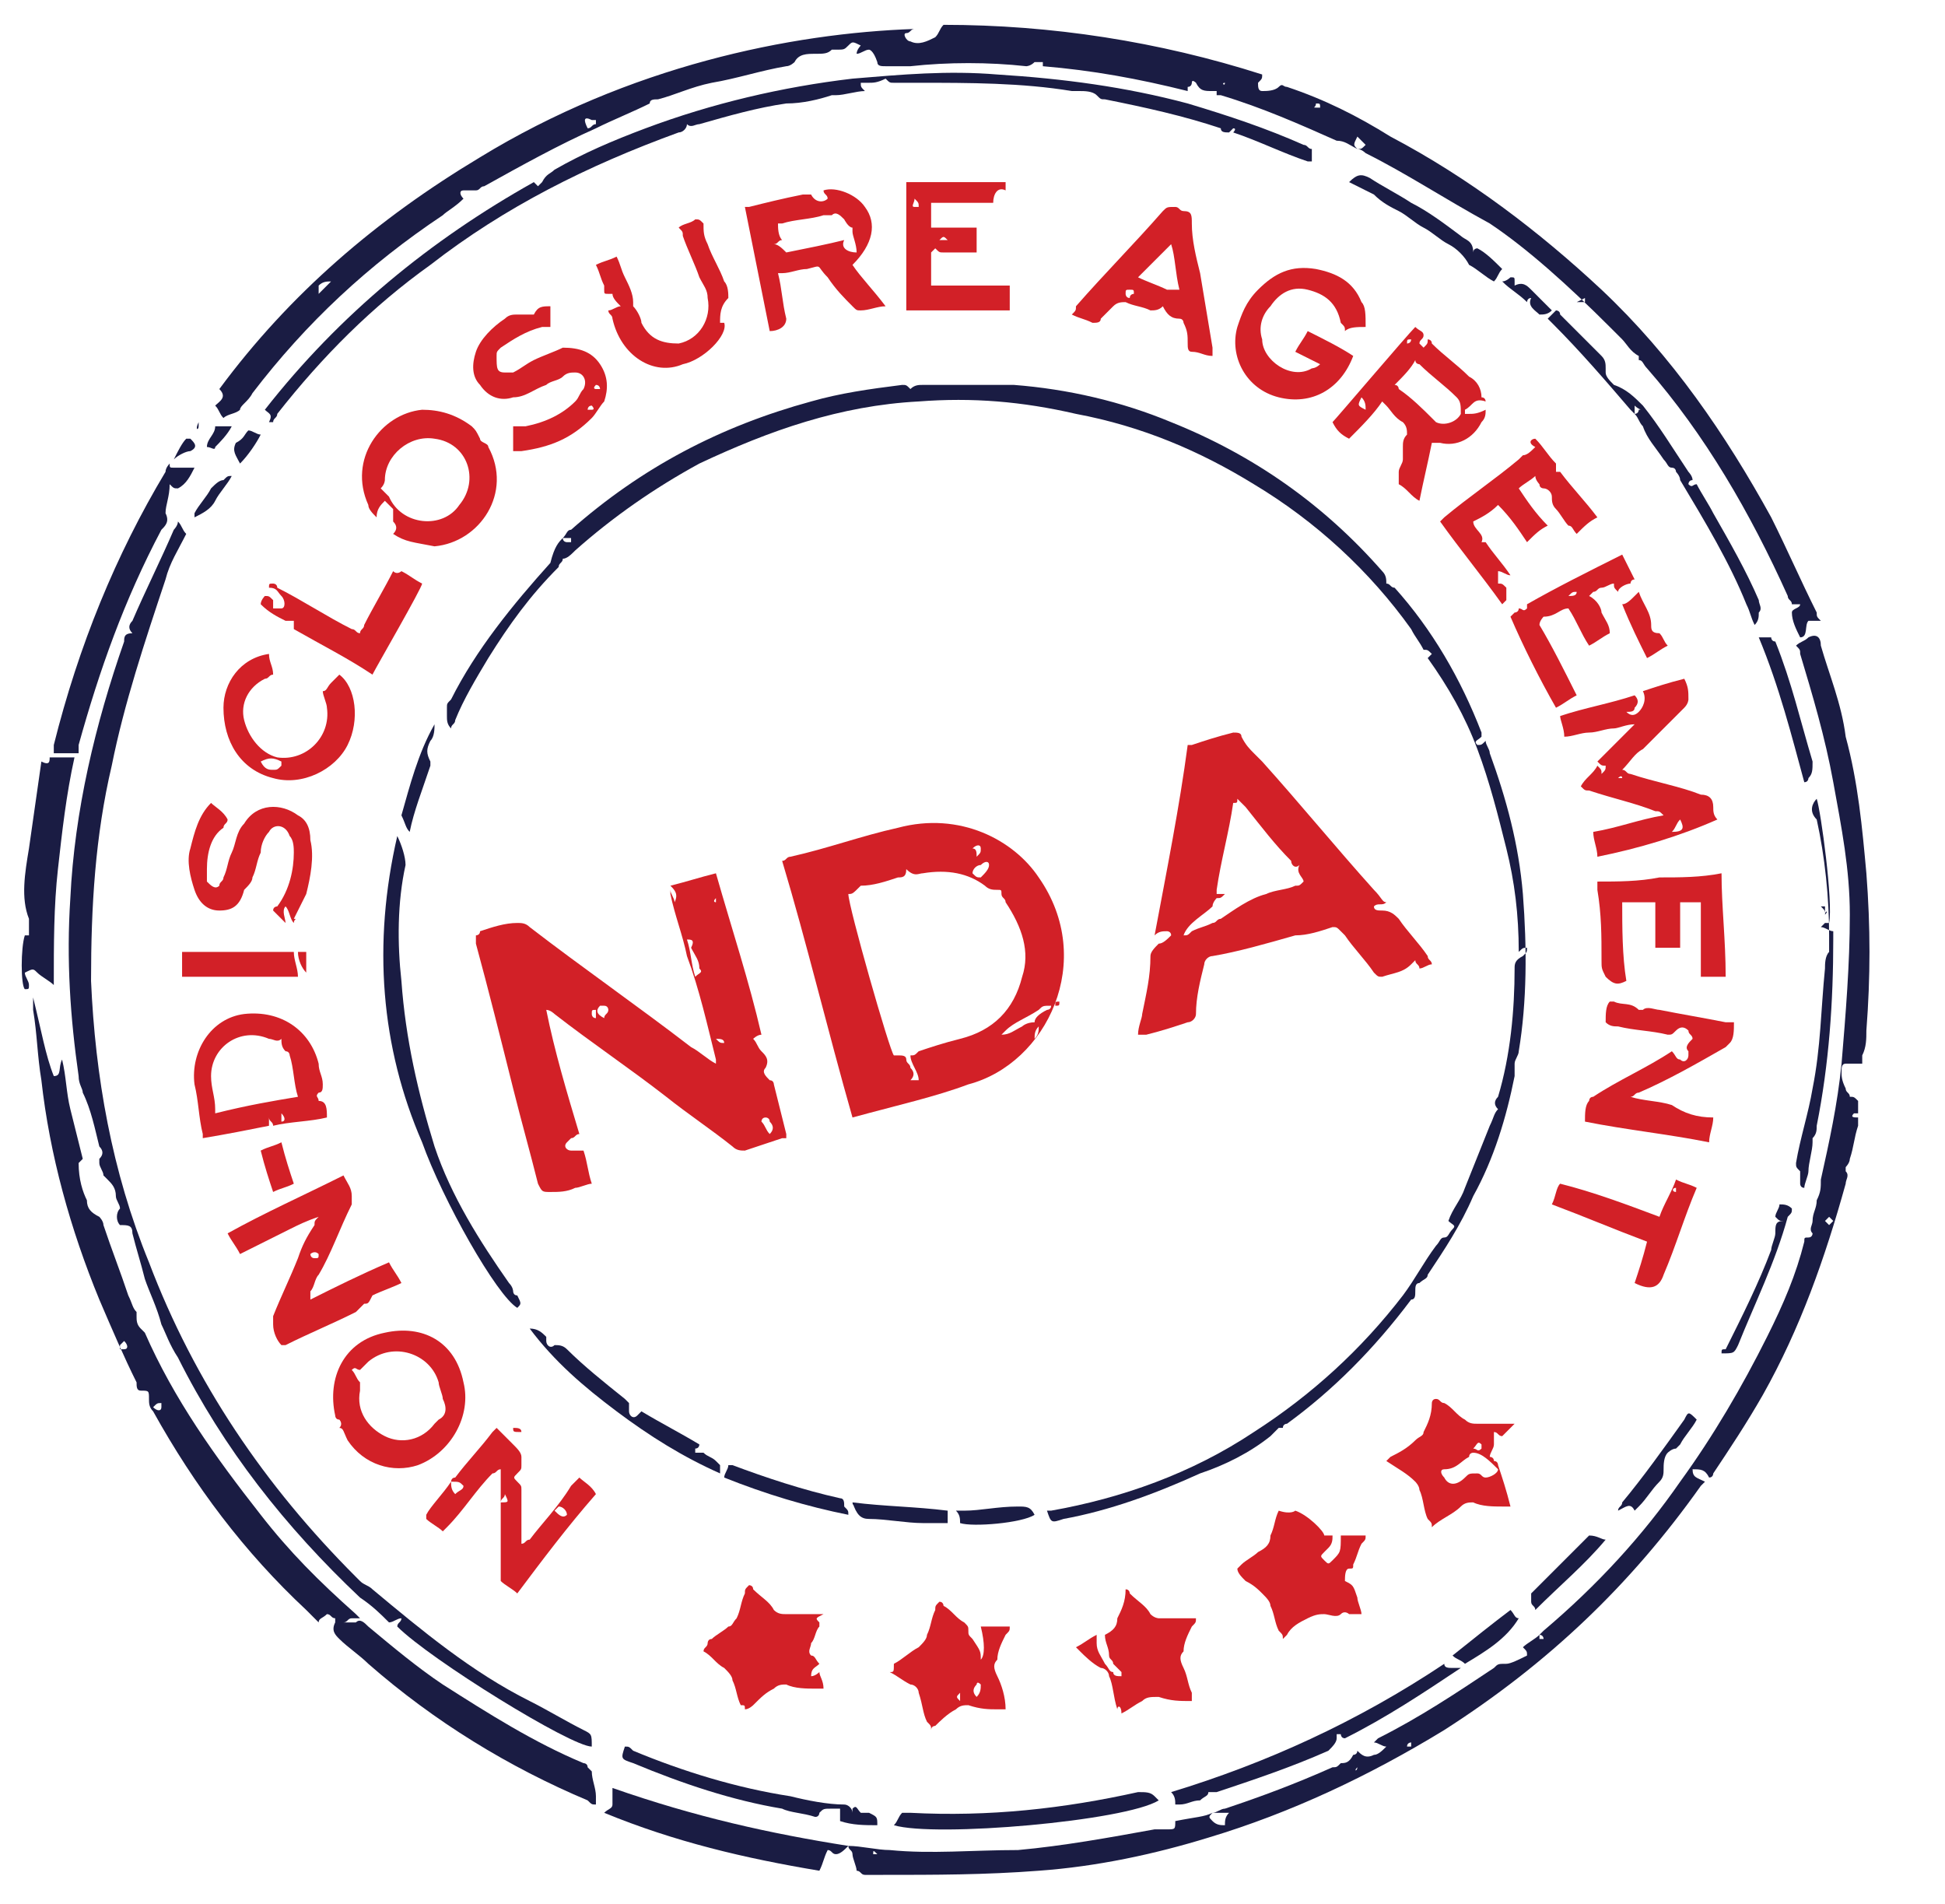 <?xml version="1.0" encoding="utf-8"?>
<!-- Generator: Adobe Illustrator 26.4.1, SVG Export Plug-In . SVG Version: 6.00 Build 0)  -->
<svg version="1.1" id="Layer_1" xmlns="http://www.w3.org/2000/svg" xmlns:xlink="http://www.w3.org/1999/xlink" x="0px" y="0px"
	 viewBox="0 0 47 46" style="enable-background:new 0 0 47 46;" xml:space="preserve">
<style type="text/css">
	.st0{display:none;}
	.st1{display:inline;}
	.st2{display:inline;clip-path:url(#SVGID_00000015355268841240867760000006330169377409961404_);}
	.st3{fill:none;stroke:#1A1C43;stroke-width:2;stroke-miterlimit:10;}
	.st4{fill:#FFFFFF;stroke:#000000;stroke-width:1.637;stroke-miterlimit:10;}
	.st5{fill:none;stroke:#1A1C43;stroke-width:1.228;stroke-miterlimit:10;}
	.st6{fill:none;stroke:#D22027;stroke-width:4;stroke-miterlimit:10;}
	.st7{fill:#1A1C43;}
	.st8{display:inline;clip-path:url(#SVGID_00000080192699943517838470000004047595593726463652_);}
	.st9{fill:none;stroke:#1A1C43;stroke-width:1.956;stroke-miterlimit:10;}
	.st10{fill:none;stroke:#D22027;stroke-width:1.956;stroke-miterlimit:10;}
	.st11{display:inline;clip-path:url(#SVGID_00000173123920523162591070000008265086647250118830_);}
	.st12{fill:none;stroke:#1A1C43;stroke-width:1.486;stroke-miterlimit:10;}
	.st13{fill:none;stroke:#D22027;stroke-width:1.486;stroke-miterlimit:10;}
	.st14{display:inline;clip-path:url(#SVGID_00000028287352280806379770000015089116280597846685_);}
	.st15{fill:none;stroke:#1A1C43;stroke-width:1.5;stroke-miterlimit:10;}
	.st16{display:inline;clip-path:url(#SVGID_00000152966479179633170430000018404424552203579558_);}
	.st17{fill:none;stroke:#1A1C43;stroke-miterlimit:10;}
	.st18{fill:none;stroke:#D22027;stroke-miterlimit:10;}
	.st19{display:inline;clip-path:url(#SVGID_00000162339093532785453200000003340659456713185194_);}
	.st20{fill:#D22027;}
	.st21{display:inline;clip-path:url(#SVGID_00000039835366525537537790000013148319175459581606_);}
	.st22{clip-path:url(#SVGID_00000165196822136586465610000006239706031361336712_);}
</style>
<g class="st0">
	<defs>
		<rect id="SVGID_1_" width="47" height="46"/>
	</defs>
	<clipPath id="SVGID_00000057861044647856679560000016741543656022871476_" class="st1">
		<use xlink:href="#SVGID_1_"  style="overflow:visible;"/>
	</clipPath>
	<g style="display:inline;clip-path:url(#SVGID_00000057861044647856679560000016741543656022871476_);">
		<circle class="st3" cx="23.5" cy="23" r="21.9"/>
		<path class="st4" d="M15.5,30.5"/>
		<path class="st5" d="M30.7,13.8"/>
		<g>
			<path class="st6" d="M11.5,12c-2.4,2.6-3.9,6-4.2,9.8"/>
			<path class="st6" d="M22.6,6.7c-3.7,0.2-7.1,1.7-9.8,4"/>
			<path class="st6" d="M34,10.5c-2.6-2.2-5.9-3.6-9.6-3.8"/>
			<path class="st6" d="M39.8,21.7c-0.3-3.8-1.9-7.3-4.4-9.9"/>
		</g>
		<g>
			<circle class="st7" cx="22.8" cy="24.3" r="2.3"/>
			<polygon class="st7" points="22.8,22.8 23.1,22.7 33,20.1 24.5,25.2 			"/>
		</g>
	</g>
</g>
<g class="st0">
	<defs>
		<rect id="SVGID_00000150060799996174155630000017408450962477554590_" width="47" height="46"/>
	</defs>
	<clipPath id="SVGID_00000055699926347017887040000003618504729437673909_" class="st1">
		<use xlink:href="#SVGID_00000150060799996174155630000017408450962477554590_"  style="overflow:visible;"/>
	</clipPath>
	<g style="display:inline;clip-path:url(#SVGID_00000055699926347017887040000003618504729437673909_);">
		<g>
			<line class="st9" x1="2.2" y1="4.8" x2="24.5" y2="4.8"/>
			<polyline class="st9" points="4,1.3 1.7,4.8 4,7.6 			"/>
		</g>
		<g>
			<line class="st9" x1="44.8" y1="41.2" x2="22.5" y2="41.2"/>
			<polyline class="st9" points="43,44.7 45.3,41.2 43,38.4 			"/>
		</g>
		<g>
			<circle class="st9" cx="23.5" cy="23" r="18.2"/>
			<path class="st10" d="M30,33.3L29.5,33c-1.4-0.7-3,0-3.6,1.4L25.7,35c-0.9,2.3-4.1,2.2-4.9-0.1l-0.2-0.6
				c-0.5-1.5-2.1-2.2-3.5-1.6L16.6,33c-2.2,1-4.5-1.4-3.4-3.5l0.3-0.5c0.7-1.4,0-3-1.4-3.6l-0.5-0.2c-2.3-0.9-2.2-4.1,0.1-4.9
				l0.6-0.2c1.5-0.5,2.2-2.1,1.6-3.5l-0.2-0.5c-1-2.2,1.4-4.5,3.5-3.4l0.5,0.3c1.4,0.7,3,0,3.6-1.4l0.2-0.5c0.9-2.3,4.1-2.2,4.9,0.1
				l0.2,0.6c0.5,1.5,2.1,2.2,3.5,1.6l0.5-0.2c2.2-1,4.5,1.4,3.4,3.5L33.5,17c-0.7,1.4,0,3,1.4,3.6l0.5,0.2c2.3,0.9,2.2,4.1-0.1,4.9
				l-0.6,0.2c-1.5,0.5-2.2,2.1-1.6,3.5l0.2,0.5C34.5,32.2,32.2,34.4,30,33.3z"/>
			<circle class="st10" cx="23.5" cy="23" r="4.4"/>
		</g>
	</g>
</g>
<g class="st0">
	<defs>
		<rect id="SVGID_00000181060966283491689600000013294350269193510587_" width="47" height="46"/>
	</defs>
	<clipPath id="SVGID_00000025403693012777225640000013358595412537618594_" class="st1">
		<use xlink:href="#SVGID_00000181060966283491689600000013294350269193510587_"  style="overflow:visible;"/>
	</clipPath>
	<g style="display:inline;clip-path:url(#SVGID_00000025403693012777225640000013358595412537618594_);">
		<g>
			<path class="st12" d="M4.5,17.9l3.3-3.3c0.2,0.1,1.8,1,3.6,0.3c1.8-0.8,2.3-2.6,2.3-2.8c1.6,0,3.2,0,4.7,0c0,0.2,0.2,1.8,1.7,2.8
				c1.6,1,3.3,0.2,3.4,0.2c1.1,1,2.1,1.9,3.2,2.9c-0.1,0.1-1,2.2,0.2,4.1c0.9,1.5,2.4,1.8,2.7,1.9c0,1.4,0,2.9,0,4.3
				c-0.3,0.1-1.8,0.6-2.7,2.2c-0.8,1.8-0.2,3.4-0.1,3.6c-0.9,1.1-1.9,2.2-2.8,3.3c-0.2-0.1-1.8-1.1-3.6-0.5c-2.2,0.7-2.7,3-2.8,3.1
				c-1.4,0-2.8,0-4.1,0c0-1.3-0.8-2.6-2-3.1c-1.3-0.6-2.8-0.4-3.8,0.6c-1.1-1-2.2-1.9-3.3-2.9c0.1-0.2,1.1-1.8,0.6-3.7
				c-0.6-2.1-2.7-2.8-2.9-2.9c0-1.4,0-2.9,0-4.3c0.2,0,1.8-0.3,2.6-1.8C5.4,20.6,5.3,19.1,4.5,17.9z"/>
			<circle class="st12" cx="15.9" cy="26" r="6.7"/>
		</g>
		<g>
			<path class="st12" d="M32.8,26.4l0.4-1.4h3.1c0,0.1,0,1.3,1.1,2c0.8,0.4,1.7,0.4,2.4-0.1c0.7,0.7,1.3,1.3,2,2
				c0,0.1-0.7,1-0.2,2.1c0.4,1.1,1.6,1.3,1.6,1.3c0,1.1,0,2.3,0,3.4c-0.2,0-1.2,0.3-1.7,1.3c-0.6,1.1-0.1,2.1-0.1,2.3
				c-0.5,0.6-1.1,1.2-1.6,1.8c-0.1-0.1-0.9-0.7-1.9-0.5c-0.9,0.2-1.6,0.9-1.8,1.8c-0.9,0-1.9,0-2.8,0c-0.1-0.9-0.7-1.6-1.6-1.9
				c-1.1-0.4-2,0.2-2.1,0.3c-0.7-0.7-1.4-1.4-2.1-2.1c0.2-0.6,0.4-1.1,0.7-1.7"/>
			<circle class="st12" cx="35.3" cy="33.6" r="4.3"/>
		</g>
		<g>
			<path class="st13" d="M8.6,12.2c0-0.5,0.3-3.3,2.8-5.3c1.8-1.4,3.7-1.5,4.4-1.5"/>
			<polyline class="st13" points="14.2,4 16,5.5 15.1,7 			"/>
		</g>
		<g>
			<path class="st13" d="M43.3,15.1c0.3,0.4,2,2.7,1.3,5.8c-0.4,2.2-1.8,3.5-2.3,4"/>
			<polyline class="st13" points="44.4,25 42.1,25.1 41.8,23.3 			"/>
		</g>
		<g>
			<path class="st13" d="M29.9,43.4c-0.4,0.3-2.7,2-5.8,1.3c-2.2-0.4-3.5-1.8-4-2.3"/>
			<polyline class="st13" points="20.1,44.5 20,42.2 21.7,41.9 			"/>
		</g>
		<g>
			<path class="st12" d="M18.5,9c0.7,0.1,1.4-0.3,1.8-0.8c0.5-0.7,0.3-1.8-0.5-2.4c0.9-0.9,1.8-1.8,2.6-2.6c0.2,0.1,1.4,0.8,2.8,0.3
				c1.6-0.6,2.1-2.2,2.1-2.3c1.3,0,2.6,0,3.8,0c0,1.1,0.7,2.1,1.7,2.6C34,4.2,35.3,4,36.1,3.1C37,4,37.8,4.8,38.6,5.7
				c-0.1,0.2-0.7,1.4-0.2,2.8c0.6,1.5,2.1,1.9,2.3,2c0,1.3,0,2.6,0,3.9c-1.2,0-2.2,0.8-2.6,1.9c-0.4,1-0.1,2.2,0.7,3
				c-0.9,0.8-1.8,1.6-2.7,2.4c-0.2-0.2-1-0.7-2.1-0.7c-1.3,0.1-2.1,0.9-2.3,1.1"/>
			<path class="st12" d="M24.5,8.9c2.2-2.8,6.4-3,8.6-0.8c2.2,2.2,2.1,6.2-0.6,8.5"/>
		</g>
	</g>
</g>
<g class="st0">
	<defs>
		<rect id="SVGID_00000026853491893871993740000017779146844538147748_" width="47" height="46"/>
	</defs>
	<clipPath id="SVGID_00000178901613622846969590000007813398514178618512_" class="st1">
		<use xlink:href="#SVGID_00000026853491893871993740000017779146844538147748_"  style="overflow:visible;"/>
	</clipPath>
	<g style="display:inline;clip-path:url(#SVGID_00000178901613622846969590000007813398514178618512_);">
		<polyline class="st13" points="12.9,22.1 12.9,14.8 23.5,10.7 33.8,14.9 33.8,22.5 		"/>
		<polyline class="st13" points="12.9,14.8 23.3,18.9 33.8,14.9 		"/>
		<g>
			<g>
				<line class="st13" x1="19.7" y1="5.4" x2="19.7" y2="9.4"/>
				<circle class="st13" cx="19.7" cy="2.9" r="0.3"/>
			</g>
			<g>
				<line class="st13" x1="23.4" y1="4.3" x2="23.4" y2="8.2"/>
				<circle class="st13" cx="23.4" cy="1.7" r="0.3"/>
			</g>
			<g>
				<line class="st13" x1="27.1" y1="5.4" x2="27.1" y2="9.4"/>
				<circle class="st13" cx="27.1" cy="2.9" r="0.3"/>
			</g>
		</g>
		<polyline class="st15" points="16,8.8 2.2,14.7 7.5,20.3 23.3,26.4 39.8,20.3 45.2,14.7 30.7,8.8 		"/>
		<polygon class="st15" points="7.2,30 7.2,38.7 23.5,44.6 39.7,38.5 39.7,30 29.3,33.9 23.3,26.8 17.9,34 		"/>
		<polyline class="st15" points="7.5,20.3 1.8,28 9.3,30.8 		"/>
		<polyline class="st15" points="39.2,20.3 44.8,28 37.3,30.9 		"/>
		<line class="st15" x1="23.3" y1="26.4" x2="23.5" y2="44.6"/>
	</g>
</g>
<g class="st0">
	<defs>
		<rect id="SVGID_00000093159320473764250650000002835497467278796721_" width="47" height="46"/>
	</defs>
	<clipPath id="SVGID_00000013883966502937052300000010872394962258935477_" class="st1">
		<use xlink:href="#SVGID_00000093159320473764250650000002835497467278796721_"  style="overflow:visible;"/>
	</clipPath>
	<g style="display:inline;clip-path:url(#SVGID_00000013883966502937052300000010872394962258935477_);">
		<path class="st17" d="M23.6,35.5c-5.4,0-10.9,0-16.3,0c-2.5,0-3.8-1.5-4-3.7c-0.1-1.1,0.4-2.2,1.4-3c1.2-0.9,2.6-0.9,3.9-0.9
			c5.4,0,10.8,0,16.2,0c4.8,0,9.5,0,14.3,0c0.6,0,1.3,0.1,1.9,0.2c1.2,0.2,2,0.9,2.4,1.9c1.1,2.5-0.5,5.3-3.2,5.3
			c-5.1,0.1-10.2,0-15.3,0C24.5,35.5,24,35.5,23.6,35.5C23.6,35.5,23.6,35.5,23.6,35.5z M40,30.3c-0.8,0-1.5,0.6-1.5,1.4
			c0,0.7,0.7,1.5,1.5,1.5c0.8,0,1.5-0.7,1.5-1.5C41.5,30.9,40.9,30.3,40,30.3z M14,31.7c0-0.9-0.7-1.5-1.6-1.5
			c-0.7,0-1.4,0.7-1.4,1.4c0,0.8,0.7,1.5,1.5,1.5C13.4,33.1,14,32.7,14,31.7z M29.1,33.1c0.7,0,1.5-0.7,1.5-1.4
			c0-0.7-0.7-1.4-1.4-1.5c-0.9,0-1.6,0.6-1.6,1.4C27.5,32.5,28.1,33.1,29.1,33.1z M5.6,31.7c0,0.9,0.5,1.4,1.4,1.4
			c0.9,0,1.5-0.6,1.5-1.5c0-0.8-0.6-1.4-1.5-1.4C6.1,30.3,5.6,30.8,5.6,31.7z M22.1,31.7c0,0.8,0.6,1.4,1.4,1.4
			c0.9,0,1.5-0.5,1.5-1.4c0-0.9-0.6-1.5-1.5-1.5C22.7,30.3,22.1,30.9,22.1,31.7z M34.5,30.3c-0.8,0-1.5,0.7-1.5,1.5
			c0,0.8,0.6,1.4,1.4,1.4c1,0,1.5-0.5,1.5-1.3C36,30.8,35.5,30.3,34.5,30.3z M18.1,33.1c0.8,0,1.5-0.6,1.4-1.4
			c0-0.8-0.7-1.4-1.5-1.4c-0.9,0-1.4,0.6-1.4,1.4C16.6,32.6,17.2,33.1,18.1,33.1z"/>
		<path class="st17" d="M17.3,26.6c-1.2,0-2.4,0-3.6,0c-0.8,0-1.1-0.3-1.1-1.1c0-1,0-2,0-3.1c0-0.2,0-0.3-0.1-0.5
			c0-0.1-0.2-0.2-0.3-0.2c-0.1,0-0.2,0.1-0.3,0.2c-0.6,1.1-1.1,2.2-1.7,3.3c-0.5,1-1.5,1.4-2.6,0.9c-0.8-0.3-1.2-1.4-0.7-2.3
			c1-2,2-4,3-6c0.4-0.8,0.9-1.7,1.4-2.4c0.9-1.3,2.3-2,3.8-2.4c1.8-0.5,3.6-0.4,5.3,0.2c0.5,0.2,1,0.4,1.4,0.6
			c1.7,0.9,3.3,1.9,5,2.8c0.5,0.3,0.7,0.6,0.7,1.1c0,0.8,0,1.7,0,2.5c0,0.6-0.3,0.8-0.8,0.5c-1.2-0.7-2.4-1.4-3.7-2
			c-0.7-0.4-1-0.3-1,0.6c0,2.1,0,4.1,0,6.2c0,0.8-0.2,1-1,1C20,26.6,18.7,26.5,17.3,26.6C17.3,26.5,17.3,26.5,17.3,26.6z"/>
		<path class="st18" d="M34.6,17.8c1.5,0,2.9,0,4.4,0c0.9,0,1,0.1,1,1c0,2.2,0,4.4,0,6.7c0,0.9-0.1,1-1,1c-3,0-5.9,0-8.9,0
			c-0.7,0-1-0.2-1-1c0-2.2,0-4.5,0-6.7c0-0.8,0.1-0.9,1-0.9C31.6,17.8,33.1,17.8,34.6,17.8z"/>
		<path class="st18" d="M20.5,39.5c3.1,0,6.2,0,9.4,0c0.8,0,1-0.3,0.8-1c0-0.1-0.1-0.3-0.1-0.4c-0.1-0.7,0.3-1,0.9-0.6
			c1.6,0.9,3.1,1.9,4.7,2.8c0.4,0.3,0.4,0.7-0.1,0.9c-1.5,0.9-2.9,1.8-4.4,2.6c-0.3,0.2-0.6,0.1-0.9,0.2c-0.1-0.3-0.2-0.7-0.2-1
			c0.1-0.9,0-1.2-1-1.2c-6.1,0-12.3,0-18.4,0c-0.9,0-1-0.1-1-1c0-0.2,0-0.4,0-0.6c0-0.5,0.2-0.8,0.8-0.8
			C14.2,39.6,17.3,39.6,20.5,39.5C20.5,39.6,20.5,39.5,20.5,39.5z"/>
		<path class="st17" d="M17.4,11.1c-2.5,0-4.6-2.1-4.6-4.7c0-2.5,2.2-4.4,4.5-4.5c2.5-0.1,4.7,2,4.6,4.7
			C21.9,9.4,19.5,11.1,17.4,11.1z"/>
	</g>
</g>
<g class="st0">
	<defs>
		<rect id="SVGID_00000090972744625068919730000000590760172801879990_" width="47" height="46"/>
	</defs>
	<clipPath id="SVGID_00000022528630864513083720000009948671965254653353_" class="st1">
		<use xlink:href="#SVGID_00000090972744625068919730000000590760172801879990_"  style="overflow:visible;"/>
	</clipPath>
	<g style="display:inline;clip-path:url(#SVGID_00000022528630864513083720000009948671965254653353_);">
		<path class="st7" d="M23.9,1c0.7,0.5,1.5,1.1,2.2,1.6c0.2,0.1,0.4,0.3,0.6,0.5c0.5,0.6,1.1,0.7,1.9,0.5c0.6-0.2,1.3-0.3,2-0.5
			c1-0.2,1.9,0.2,2.3,1.2c0.4,1,0.7,2,1.1,3c0.1,0.3,0.3,0.4,0.6,0.5c0.8,0.3,1.7,0.5,2.5,0.8c1.1,0.3,1.6,1.2,1.4,2.3
			c-0.2,1-0.4,2.1-0.5,3.1c0,0.2,0.1,0.5,0.2,0.6c0.6,0.7,1.2,1.3,1.7,1.9c0.9,0.9,0.9,1.8,0.1,2.8c-0.6,0.8-1.2,1.5-1.9,2.2
			c-0.3,0.3-0.3,0.6-0.2,0.9c0.2,0.9,0.4,1.7,0.6,2.6c0.2,1-0.2,1.8-1.2,2.2c-0.5,0.2-1.1,0.4-1.7,0.6c0.1,0.2,0.2,0.3,0.3,0.5
			c2.1,3.6,4.2,7.2,6.3,10.8c0,0.1,0.1,0.1,0.1,0.2c0.2,0.3,0.2,0.6,0,0.8c-0.2,0.3-0.5,0.3-0.9,0.2c-1.2-0.3-2.4-0.7-3.6-1
			c-0.5-0.1-1-0.3-1.6-0.4c-0.3,0.9-0.5,1.8-0.7,2.7c-0.2,0.8-0.4,1.6-0.6,2.4c-0.1,0.4-0.2,0.7-0.6,0.7c-0.4,0.1-0.6-0.2-0.8-0.5
			c-2.2-3.8-4.4-7.6-6.6-11.4c-0.1-0.1-0.1-0.2-0.2-0.3c-0.6,0.5-1.1,1-1.6,1.5c-1,0.9-1.8,0.9-2.9,0.1c-0.5-0.5-1.1-0.9-1.7-1.4
			c-0.1,0.2-0.2,0.3-0.3,0.4c-2.1,3.7-4.2,7.3-6.3,11c-0.1,0.1-0.1,0.2-0.2,0.3c-0.2,0.2-0.5,0.4-0.7,0.4c-0.3,0-0.5-0.2-0.6-0.6
			c-0.4-1.4-0.7-2.7-1.1-4.1c-0.1-0.4-0.2-0.7-0.3-1.2c-1,0.3-1.9,0.5-2.9,0.8c-0.7,0.2-1.5,0.4-2.2,0.6c-0.3,0.1-0.7,0.1-0.9-0.2
			c-0.2-0.3-0.1-0.6,0-0.9C7,35.8,9.2,32,11.3,28.3c0.1-0.1,0.1-0.3,0.2-0.5c-0.6-0.2-1.1-0.4-1.6-0.5C8.8,27,8.4,26.2,8.6,25
			c0.2-1,0.4-2.1,0.5-3.1c0-0.2-0.1-0.5-0.2-0.7c-0.6-0.7-1.2-1.3-1.8-2c-0.8-0.8-0.8-1.8-0.1-2.6c0.6-0.8,1.3-1.6,1.9-2.3
			c0.3-0.3,0.3-0.6,0.2-0.9c-0.2-0.9-0.4-1.7-0.6-2.6C8.4,9.8,8.8,9,9.8,8.6c1-0.4,2-0.7,3-1.1c0.3-0.1,0.5-0.3,0.6-0.6
			c0.3-0.9,0.5-1.7,0.8-2.6c0.3-1,1.1-1.5,2.1-1.3c1.1,0.2,2.2,0.3,3.2,0.5c0.3,0.1,0.5,0,0.7-0.2c0.6-0.5,1.1-1.1,1.7-1.6
			c0.4-0.3,0.8-0.5,1.2-0.8C23.4,1,23.7,1,23.9,1z M9.9,25.4c0,0.4,0.2,0.6,0.4,0.6c0.9,0.3,1.7,0.5,2.6,0.8
			c0.7,0.2,1.1,0.6,1.4,1.3c0.3,1,0.7,1.9,1.1,2.9c0.2,0.5,0.3,0.6,0.8,0.5c0.9-0.2,1.7-0.4,2.6-0.6c0.7-0.2,1.3,0,1.9,0.5
			c0.8,0.7,1.6,1.3,2.4,2c0.3,0.3,0.6,0.3,0.9,0c0.6-0.6,1.3-1.2,1.9-1.8c0.6-0.6,1.2-0.7,2-0.6c1,0.2,2,0.3,3,0.5
			c0.4,0.1,0.6-0.1,0.8-0.5c0.3-0.8,0.5-1.7,0.8-2.5c0.2-0.7,0.7-1.2,1.4-1.4c1-0.3,1.9-0.7,2.9-1.1c0.4-0.1,0.5-0.4,0.4-0.8
			c-0.2-0.8-0.4-1.7-0.6-2.6c-0.2-0.7,0-1.4,0.5-1.9c0.6-0.7,1.2-1.5,1.9-2.2c0.5-0.6,0.5-0.6,0-1.2c-0.6-0.6-1.2-1.3-1.7-1.9
			c-0.4-0.5-0.6-1-0.5-1.7c0.2-1,0.4-2.1,0.5-3.1c0.1-0.5,0-0.6-0.5-0.8c-0.8-0.3-1.6-0.5-2.5-0.8c-0.7-0.2-1.2-0.6-1.5-1.4
			c-0.3-1-0.7-1.9-1.1-2.9c-0.1-0.4-0.4-0.5-0.8-0.4C30,4.6,29.1,4.8,28.2,5c-0.7,0.2-1.3,0-1.9-0.5c-0.8-0.7-1.6-1.3-2.4-2
			c-0.3-0.3-0.6-0.3-0.9,0c-0.7,0.6-1.3,1.2-2,1.8c-0.5,0.4-1,0.6-1.7,0.5c-1.1-0.2-2.1-0.4-3.2-0.5c-0.4-0.1-0.6,0.1-0.7,0.4
			c-0.3,0.9-0.6,1.7-0.8,2.5c-0.2,0.7-0.7,1.2-1.4,1.4c-1,0.3-2,0.7-2.9,1.1C10,10,9.9,10.2,10,10.6c0.2,0.9,0.4,1.7,0.6,2.6
			c0.2,0.7,0,1.4-0.5,1.9c-0.7,0.8-1.3,1.6-2,2.4c-0.3,0.3-0.3,0.6,0,0.9c0.6,0.7,1.2,1.3,1.8,2c0.5,0.5,0.6,1.1,0.5,1.8
			C10.2,23.3,10.1,24.3,9.9,25.4z M40.2,38.9c-2-3.5-4-7-6.1-10.5c-0.2,0.3-0.4,0.4-0.4,0.6c-0.3,0.9-0.6,1.8-0.9,2.7
			c-0.3,0.9-1.1,1.4-2.1,1.2c-0.9-0.1-1.8-0.3-2.7-0.5c1.9,3.4,3.9,6.7,5.8,10.1c0.1-0.2,0.1-0.3,0.1-0.4c0.3-1.2,0.6-2.4,1-3.6
			c0.2-0.8,0.4-1,1.3-0.7C37.5,38.2,38.8,38.5,40.2,38.9z M6.8,38.9c0.3-0.1,0.4-0.1,0.6-0.1c1.2-0.3,2.4-0.6,3.6-1
			c0.6-0.2,0.9,0,1.1,0.6c0.1,0.3,0.2,0.6,0.2,0.9c0.3,1.1,0.6,2.1,0.9,3.3c2-3.5,4-6.8,6-10.3c-1,0.2-1.9,0.4-2.7,0.6
			c-1.1,0.2-1.9-0.2-2.3-1.2c-0.4-0.9-0.7-1.9-1-2.8c0-0.1-0.1-0.2-0.2-0.4C10.9,31.9,8.9,35.3,6.8,38.9z"/>
		<path class="st7" d="M23.5,27.8c-5.4,0-9.8-4.4-9.8-9.8c0-5.4,4.4-9.8,9.8-9.8c5.4,0,9.8,4.4,9.8,9.8
			C33.3,23.3,28.9,27.8,23.5,27.8z M23.5,26.4c4.6,0,8.4-3.7,8.4-8.4c0-4.6-3.7-8.4-8.4-8.4c-4.7,0-8.5,3.7-8.5,8.4
			C15.1,22.6,18.8,26.4,23.5,26.4z"/>
		<path class="st20" d="M22.6,19.5c0.1-0.1,0.2-0.2,0.4-0.3c1.3-1.3,2.7-2.7,4-4c0.4-0.4,0.8-0.4,1.1-0.1c0.3,0.3,0.3,0.7-0.1,1.1
			c-1.6,1.6-3.2,3.2-4.7,4.7c-0.5,0.5-0.8,0.5-1.2,0c-1-1-2.1-2.1-3.1-3.1c-0.2-0.2-0.3-0.5-0.2-0.8c0-0.2,0.3-0.4,0.5-0.4
			c0.2,0,0.5,0.1,0.7,0.3c0.8,0.8,1.6,1.6,2.4,2.4C22.4,19.3,22.5,19.4,22.6,19.5z"/>
	</g>
</g>
<g class="st0">
	<defs>
		<rect id="SVGID_00000003068047982863752460000016099292599301634974_" width="47" height="46"/>
	</defs>
	<clipPath id="SVGID_00000088108914730264484270000017801773778844437434_" class="st1">
		<use xlink:href="#SVGID_00000003068047982863752460000016099292599301634974_"  style="overflow:visible;"/>
	</clipPath>
	<g style="display:inline;clip-path:url(#SVGID_00000088108914730264484270000017801773778844437434_);">
		<path class="st7" d="M40.5,16c0,2.1,0,4.2,0,6.3C40.4,32.7,33.8,41.9,24,45.3c-0.3,0.1-0.7,0.1-0.9,0c-8.3-3.1-13.6-9-15.9-17.6
			c-0.5-1.9-0.7-3.8-0.7-5.7c0-4.4,0-8.8,0-13.2c0-0.8,0.3-1.1,1.1-1.1c5.7-0.1,10.5-2.2,14.6-6.2c0.2-0.2,0.4-0.4,0.6-0.6
			c0.5-0.5,0.9-0.5,1.5,0c0.9,0.9,1.8,1.8,2.8,2.5c2.9,2.3,6.3,3.6,10,4.1c0.8,0.1,1.6,0.1,2.4,0.2c0.7,0,1,0.4,1,1
			C40.5,11.2,40.5,13.6,40.5,16C40.5,16,40.5,16,40.5,16z M8.3,9.5c0,0.2,0,0.4,0,0.5c0,3.9,0,7.9,0,11.8c0,1.4,0.1,2.8,0.4,4.1
			c1.6,8.4,6.4,14.2,14.3,17.5c0.4,0.2,0.7,0.1,1.1,0c8.9-3.6,14.6-11.9,14.6-21.6c0-3.9,0-7.9,0-11.8c0-0.2,0-0.3,0-0.5
			c-5.9-0.3-11-2.6-15.2-6.8c-2,2-4.3,3.7-7,4.8C13.9,8.7,11.2,9.4,8.3,9.5z"/>
		<path class="st20" d="M11.9,22.9c0-6.4,5.2-11.6,11.6-11.6c6.4,0,11.6,5.2,11.6,11.6c0,6.4-5.2,11.6-11.6,11.6
			C17.1,34.6,11.9,29.4,11.9,22.9z M23.5,32.8c5.4,0,9.8-4.4,9.8-9.8c0-5.4-4.4-9.8-9.8-9.8c-5.4,0-9.8,4.4-9.8,9.8
			C13.7,28.4,18.1,32.8,23.5,32.8z"/>
		<path class="st20" d="M21.7,26.2c0.2-0.2,0.3-0.3,0.4-0.4c2-2,3.9-3.9,5.9-5.9c0.1-0.1,0.3-0.3,0.4-0.4c0.4-0.2,0.8-0.2,1.1,0.1
			c0.3,0.3,0.3,0.7,0.1,1.1c-0.1,0.1-0.2,0.3-0.4,0.4c-2.2,2.2-4.5,4.5-6.7,6.7c-0.7,0.7-1.1,0.7-1.7,0c-1.1-1.1-2.2-2.2-3.3-3.3
			C17,24,17.2,23.2,17.9,23c0.4-0.1,0.7,0,1,0.3c0.8,0.8,1.6,1.6,2.5,2.5C21.4,25.9,21.5,26,21.7,26.2z"/>
	</g>
</g>
<g>
	<defs>
		<rect id="SVGID_00000028295103892651123340000014218727891046569386_" width="47" height="46"/>
	</defs>
	<clipPath id="SVGID_00000019677305303126851350000009565360549749888181_">
		<use xlink:href="#SVGID_00000028295103892651123340000014218727891046569386_"  style="overflow:visible;"/>
	</clipPath>
	<g style="clip-path:url(#SVGID_00000019677305303126851350000009565360549749888181_);">
		<path class="st7" d="M32.8,3.6c-0.2-0.1-0.3-0.2-0.5-0.2c-0.9-0.4-1.8-0.8-2.8-1.1c0,0-0.1,0-0.1,0c0,0,0-0.1,0-0.1
			c0,0-0.1,0-0.1,0c-0.2,0-0.3,0-0.4-0.2c0,0-0.1-0.1-0.1,0c0,0,0,0.1-0.1,0.1c0,0,0,0.1,0,0.1c-1.2-0.3-2.3-0.5-3.5-0.6
			c0,0,0,0,0,0c0-0.1,0-0.1,0-0.1c-0.1,0-0.1,0-0.2,0c-0.1,0.1-0.2,0.1-0.2,0.1c-0.9-0.1-1.9-0.1-2.8,0c-0.2,0-0.4,0-0.6,0
			c-0.1,0-0.2,0-0.2-0.1C21.1,1.2,21,1.2,21,1.2c-0.1,0-0.2,0.1-0.3,0.1c0-0.1,0.1-0.2,0.1-0.2c-0.2-0.1-0.2-0.1-0.3,0
			c-0.1,0.1-0.1,0.1-0.3,0.1c0,0-0.1,0-0.1,0c-0.1,0.1-0.2,0.1-0.4,0.1c-0.2,0-0.4,0-0.5,0.2c0,0-0.1,0.1-0.2,0.1
			c-0.6,0.1-1.2,0.3-1.8,0.4c-0.5,0.1-0.9,0.3-1.3,0.4c-0.1,0-0.2,0-0.2,0.1c0,0,0,0,0,0c-0.4,0.2-0.9,0.4-1.3,0.6
			c-0.9,0.4-1.8,0.9-2.7,1.4c-0.1,0-0.1,0.1-0.2,0.1c-0.1,0-0.2,0-0.3,0c-0.1,0-0.1,0.1,0,0.2C11,5,10.8,5.1,10.7,5.2
			C8.9,6.4,7.4,7.8,6.1,9.5C6,9.7,5.8,9.8,5.8,9.9C5.7,10,5.5,10,5.4,10.1C5.3,10,5.3,9.9,5.2,9.8c0.1-0.1,0.3-0.2,0.1-0.4
			c1.7-2.3,3.8-4.1,6.3-5.6c3.6-2.2,7.5-3,10.5-3.1c-0.1,0-0.1,0.1-0.2,0.1C21.8,0.8,21.9,1,22,1c0.2,0.1,0.4,0,0.6-0.1
			c0.1-0.1,0.1-0.2,0.2-0.3c2.6,0,5.2,0.4,7.7,1.2c0,0.1,0,0.1-0.1,0.2c0,0.1,0,0.2,0.1,0.2c0.1,0,0.3,0,0.4-0.1
			c0.1-0.1,0.1,0,0.2,0c0.9,0.3,1.7,0.7,2.5,1.2c1.9,1,3.6,2.3,5.1,3.7c1.7,1.6,3,3.5,4.1,5.5c0.4,0.8,0.7,1.5,1.1,2.3
			c0,0.1,0,0.1,0.1,0.2c-0.1,0-0.2,0-0.3,0c-0.1,0.1,0,0.4-0.2,0.4c-0.1-0.2-0.2-0.4-0.2-0.6c0-0.1,0.2-0.1,0.2-0.2
			c-0.1,0-0.1,0-0.2,0c0-0.1-0.1-0.1-0.1-0.2c-0.9-2-2-3.9-3.4-5.5c-0.1-0.1-0.1-0.2-0.2-0.2c0,0,0-0.1,0-0.1
			c-0.2-0.1-0.3-0.3-0.4-0.4c-0.1-0.1-0.2-0.2-0.3-0.3c-1-1-2-1.9-2.9-2.5C34.9,4.8,34,4.2,33,3.7C33,3.7,32.9,3.6,32.8,3.6
			c0.1,0,0.1,0,0.2-0.1c-0.1-0.1-0.1-0.1-0.2-0.2C32.7,3.5,32.7,3.5,32.8,3.6z M14.2,3.1C14.3,3.1,14.3,3,14.4,3c0,0,0-0.1,0-0.1
			c0,0-0.1,0-0.1,0C14.1,2.8,14.1,2.9,14.2,3.1z M8,6.8c-0.1,0-0.2,0-0.3,0.1c0,0,0,0.1,0,0.2C7.8,7,7.9,6.9,8,6.8z M38.1,7.3
			C38.2,7.3,38.2,7.3,38.1,7.3c0.1,0,0.2,0,0.2,0c0,0,0-0.1,0-0.1C38.3,7.2,38.3,7.2,38.1,7.3C38.2,7.2,38.2,7.2,38.1,7.3z
			 M31.8,2.5c0,0.1-0.1,0.1,0,0.1c0,0,0.1,0,0.1,0C31.9,2.5,31.9,2.5,31.8,2.5z M29.6,2C29.6,2,29.6,2,29.6,2C29.6,2,29.5,2,29.6,2
			C29.5,2,29.6,2.1,29.6,2C29.6,2.1,29.6,2,29.6,2z"/>
		<path class="st7" d="M29.3,43.8c0.1,0,0.2-0.1,0.3-0.1c0.9-0.3,1.7-0.6,2.6-1c0.1,0,0.1,0,0.2-0.1c0.1,0,0.2,0,0.3-0.2
			c0,0,0.1,0,0.1-0.1c0.1,0.1,0.2,0.2,0.4,0.1c0.1,0,0.2-0.1,0.3-0.2c-0.1,0-0.2-0.1-0.3-0.1c0,0,0.1-0.1,0.1-0.1
			c1-0.5,1.9-1.1,2.8-1.7c0.1-0.1,0.1-0.1,0.3-0.1c0.1,0,0.3-0.1,0.5-0.2c0-0.1,0-0.1-0.1-0.2c0.1-0.1,0.3-0.2,0.4-0.3
			c0,0,0,0.1,0,0.1c0,0,0.1,0,0.1,0c0,0,0-0.1-0.1-0.1c0,0,0,0,0,0c0,0,0.1-0.1,0.1-0.1c1.3-1.1,2.4-2.3,3.3-3.6
			c0.8-1.1,1.5-2.3,2.1-3.5c0.4-0.8,0.7-1.5,0.9-2.3c0-0.1,0-0.1,0.1-0.1c0.1,0,0.1-0.1,0.1-0.1c-0.1-0.1,0-0.2,0-0.3
			c0-0.2,0.1-0.3,0.1-0.5c0.1-0.2,0.1-0.3,0.1-0.5c0.2-0.9,0.4-1.8,0.5-2.8c0.1-1.2,0.2-2.4,0.2-3.6c0-1.1-0.2-2.1-0.4-3.2
			c-0.2-1.1-0.5-2.1-0.8-3.1c0-0.1,0-0.1-0.1-0.2c0.1-0.1,0.2-0.1,0.3-0.2c0.2-0.1,0.3,0,0.3,0.2c0.2,0.7,0.5,1.4,0.6,2.2
			c0.3,1.1,0.4,2.2,0.5,3.3c0.1,1.3,0.1,2.5,0,3.8c0,0.2,0,0.4-0.1,0.6c0,0.1,0,0.1,0,0.2c-0.1,0-0.1,0-0.2,0c-0.1,0-0.1,0-0.2,0
			c-0.1,0-0.1,0.1-0.1,0.2c0,0.1,0,0.2,0.1,0.4c0,0.1,0.1,0.1,0.1,0.2c0.1,0,0.1,0,0.2,0.1c0,0.1,0,0.2,0,0.3c-0.1,0-0.1,0-0.1,0
			c-0.1,0.1,0,0.1,0.1,0.1c0,0.1,0,0.1,0,0.2c-0.1,0.3-0.1,0.5-0.2,0.8c0,0.1-0.1,0.2-0.1,0.2c0,0,0,0.1,0,0.1c0.1,0.1,0,0.2,0,0.3
			c-0.5,1.8-1.1,3.5-2,5.1c-0.4,0.7-0.8,1.3-1.2,1.9c0,0,0,0.1-0.1,0.1c-0.1-0.2-0.2-0.2-0.4-0.2c0,0.2,0.1,0.2,0.3,0.3
			c0,0-0.1,0.1-0.1,0.1c-1.7,2.4-3.7,4.3-6.2,5.9c-1.8,1.1-3.7,2-5.7,2.6c-1.3,0.4-2.7,0.7-4.1,0.8c-1.3,0.1-2.5,0.1-3.8,0.1
			c-0.1,0-0.2,0-0.4,0c-0.1,0-0.1-0.1-0.2-0.1c0-0.1-0.1-0.3-0.1-0.4c0-0.1-0.1-0.1-0.1-0.2c0.3,0,0.7,0.1,1,0.1c1,0.1,2,0,3.1,0
			c1.1-0.1,2.2-0.3,3.3-0.5c0.1,0,0.1,0,0.2,0c0,0,0,0,0.1,0c0.2,0,0.2,0,0.2-0.2C28.9,43.9,29.1,43.9,29.3,43.8
			c-0.1,0.1-0.1,0.1,0,0.2c0.1,0.1,0.2,0.1,0.3,0.1c0-0.1,0-0.2,0.1-0.3C29.5,43.8,29.4,43.8,29.3,43.8z M44.3,29.5
			c0,0-0.1-0.1-0.1-0.1c0,0-0.1,0.1-0.1,0.1c0,0,0.1,0.1,0.1,0.1C44.2,29.6,44.2,29.6,44.3,29.5z M34.1,42.2c0-0.1,0-0.1,0-0.1
			c0,0-0.1,0-0.1,0.1C33.9,42.2,34,42.2,34.1,42.2z M43.1,32.3C43,32.4,43,32.4,43.1,32.3c0,0.1,0,0.1,0,0.1
			C43.1,32.4,43.1,32.4,43.1,32.3C43.1,32.4,43.1,32.4,43.1,32.3z M21.2,44.8C21.2,44.8,21.2,44.8,21.2,44.8c-0.1-0.1-0.1-0.1-0.1,0
			C21.1,44.8,21.1,44.8,21.2,44.8z M32.8,42.7C32.7,42.7,32.7,42.7,32.8,42.7C32.7,42.8,32.8,42.8,32.8,42.7
			C32.8,42.8,32.8,42.8,32.8,42.7C32.8,42.7,32.8,42.7,32.8,42.7z M45,21.6C45,21.6,45,21.6,45,21.6C45,21.6,45,21.6,45,21.6
			C45,21.6,45,21.6,45,21.6C45,21.6,45,21.6,45,21.6z"/>
		<path class="st20" d="M18.4,25c-0.1,0-0.2,0.1-0.2,0.1c0.1,0.1,0.1,0.2,0.2,0.3c0.1,0.1,0.2,0.2,0.1,0.4c-0.1,0.1,0,0.2,0.1,0.3
			c0.1,0,0.1,0.1,0.1,0.1c0.1,0.4,0.2,0.8,0.3,1.2c0,0,0,0.1,0,0.1c0,0-0.1,0-0.1,0c-0.3,0.1-0.6,0.2-0.9,0.3c-0.1,0-0.2,0-0.3-0.1
			c-0.5-0.4-1.1-0.8-1.6-1.2c-0.9-0.7-1.8-1.3-2.7-2c0,0-0.1-0.1-0.2-0.1c0.2,1,0.5,2,0.8,3c-0.1,0-0.1,0.1-0.2,0.1
			c0,0-0.1,0.1-0.1,0.1c-0.1,0.1,0,0.2,0.1,0.2c0.1,0,0.2,0,0.3,0c0.1,0.3,0.1,0.5,0.2,0.8c-0.1,0-0.3,0.1-0.4,0.1
			c-0.2,0.1-0.4,0.1-0.6,0.1c-0.2,0-0.2,0-0.3-0.2c-0.2-0.8-0.4-1.5-0.6-2.3c-0.3-1.2-0.6-2.4-0.9-3.5c0-0.1,0-0.1,0-0.2
			c0,0,0.1,0,0.1-0.1c0.3-0.1,0.6-0.2,0.9-0.2c0.1,0,0.2,0,0.3,0.1c1.3,1,2.6,1.9,3.9,2.9c0.2,0.1,0.4,0.3,0.6,0.4c0,0,0-0.1,0-0.1
			c-0.2-0.8-0.4-1.7-0.7-2.5c-0.1-0.5-0.3-1-0.4-1.5c0,0,0-0.1,0-0.1c0,0.1,0.1,0.2,0.1,0.3c0.1-0.2,0-0.3-0.1-0.4
			c0.4-0.1,0.7-0.2,1.1-0.3C17.7,22.5,18.1,23.7,18.4,25z M16.6,22.7c0.1,0.3,0.1,0.6,0.2,0.9c0.1-0.1,0.2-0.1,0.1-0.2
			c0-0.2-0.1-0.3-0.2-0.5C16.8,22.7,16.7,22.7,16.6,22.7z M14.6,24.6c0-0.1,0.1-0.1,0.1-0.2c0,0,0-0.1-0.1-0.1c0,0-0.1,0-0.1,0
			C14.4,24.4,14.4,24.5,14.6,24.6z M18.6,27.4c0.1-0.1,0.1-0.2,0-0.3c0-0.1-0.1-0.1-0.1-0.1c-0.1,0-0.1,0.1-0.1,0.1
			C18.5,27.2,18.5,27.3,18.6,27.4z M14.4,24.4C14.4,24.4,14.4,24.4,14.4,24.4c-0.1,0-0.1,0-0.1,0.1c0,0,0,0.1,0.1,0.1
			C14.4,24.5,14.4,24.5,14.4,24.4z M17.5,25.2c0-0.1-0.1-0.1-0.2-0.1C17.4,25.2,17.4,25.2,17.5,25.2z M17.3,21.7
			C17.3,21.7,17.2,21.8,17.3,21.7c-0.1,0.1,0,0.1,0,0.1C17.3,21.8,17.3,21.8,17.3,21.7C17.4,21.8,17.3,21.7,17.3,21.7z"/>
		<path class="st20" d="M20.6,27c-0.6-2.1-1.1-4.2-1.7-6.2c0.1,0,0.1-0.1,0.2-0.1c0.9-0.2,1.7-0.5,2.6-0.7c1.5-0.4,2.8,0.3,3.4,1.2
			c1.4,2,0.2,4.5-1.7,5C22.6,26.5,21.7,26.7,20.6,27C20.7,27,20.7,27,20.6,27z M20.5,21.6c0,0.3,1,3.8,1.1,3.9c0,0,0.1,0,0.1,0
			c0.1,0,0.2,0,0.2,0.1c0,0.1,0.1,0.1,0.1,0.2c0.1,0.1,0.1,0.2,0,0.3c0.1,0,0.1,0,0.2,0c0-0.2-0.2-0.4-0.2-0.6c0.1,0,0.1,0,0.2-0.1
			c0.3-0.1,0.6-0.2,1-0.3c0.8-0.2,1.3-0.7,1.5-1.5c0.2-0.6,0-1.2-0.4-1.8c0-0.1-0.1-0.1-0.1-0.2c0-0.1,0-0.1-0.1-0.1
			c-0.1,0-0.2,0-0.3-0.1c-0.4-0.3-0.9-0.4-1.5-0.3c-0.1,0-0.2,0.1-0.4-0.1c0,0.2-0.1,0.2-0.2,0.2c-0.3,0.1-0.6,0.2-0.9,0.2
			C20.6,21.6,20.6,21.6,20.5,21.6z M25,24.7c0-0.1,0.1-0.2,0.3-0.3c0,0,0.1,0,0.1-0.1c-0.2,0-0.2,0-0.3,0.1
			c-0.3,0.2-0.6,0.3-0.8,0.5c0,0-0.1,0.1-0.1,0.1c0.2,0,0.3-0.1,0.5-0.2C24.7,24.8,24.8,24.7,25,24.7z M23.5,21.1
			C23.5,21.1,23.5,21.2,23.5,21.1c0.1,0.1,0.1,0.1,0.2,0.1c0.1-0.1,0.2-0.2,0.2-0.3c0-0.1-0.1-0.1-0.2,0
			C23.6,20.9,23.5,21,23.5,21.1z M23.6,20.7c0.1-0.1,0.1-0.1,0.1-0.2c0-0.1-0.1-0.1-0.2,0C23.6,20.5,23.6,20.6,23.6,20.7z M25,25.1
			c0.1-0.1,0.1-0.2,0.1-0.3C25,24.9,25,25,25,25.1z M25.5,24.3C25.5,24.3,25.5,24.3,25.5,24.3c0.1,0,0.1,0,0.1-0.1
			C25.5,24.2,25.5,24.2,25.5,24.3C25.5,24.3,25.5,24.3,25.5,24.3z M24.3,21.8C24.3,21.8,24.3,21.8,24.3,21.8
			C24.3,21.8,24.3,21.8,24.3,21.8C24.3,21.9,24.3,21.9,24.3,21.8C24.4,21.8,24.4,21.8,24.3,21.8z"/>
		<path class="st20" d="M33.5,21.8c-0.1,0.1-0.2,0-0.3,0.1c0,0.1,0.1,0.1,0.2,0.1c0.2,0,0.3,0.1,0.4,0.2c0.2,0.3,0.5,0.6,0.7,0.9
			c0,0.1,0.1,0.1,0.1,0.2c-0.1,0-0.2,0.1-0.3,0.1c0-0.1-0.1-0.1-0.1-0.2c0,0-0.1,0.1-0.1,0.1c-0.2,0.2-0.4,0.2-0.7,0.3
			c-0.1,0-0.1,0-0.2-0.1c-0.2-0.3-0.5-0.6-0.7-0.9c0,0-0.1-0.1-0.1-0.1c-0.1-0.1-0.1-0.1-0.2-0.1c-0.3,0.1-0.6,0.2-0.9,0.2
			c-0.7,0.2-1.4,0.4-2,0.5c-0.1,0-0.2,0.1-0.2,0.2c-0.1,0.4-0.2,0.8-0.2,1.2c0,0.1-0.1,0.2-0.2,0.2c-0.3,0.1-0.6,0.2-1,0.3
			c-0.1,0-0.1,0-0.2,0c0-0.2,0.1-0.4,0.1-0.5c0.1-0.5,0.2-0.9,0.2-1.4c0-0.1,0.1-0.2,0.2-0.3c0.1,0,0.2-0.1,0.3-0.2
			c0-0.1-0.1-0.1-0.1-0.1c-0.1,0-0.2,0-0.3,0.1c0.3-1.6,0.6-3.1,0.8-4.6c0,0,0.1,0,0.1,0c0.3-0.1,0.6-0.2,1-0.3c0.1,0,0.2,0,0.2,0.1
			c0.1,0.2,0.2,0.3,0.3,0.4c0.1,0.1,0.2,0.2,0.2,0.2c0.9,1,1.8,2.1,2.7,3.1C33.4,21.7,33.4,21.8,33.5,21.8z M28.6,22.6
			c0.1,0,0.1,0,0.2-0.1c0.2-0.1,0.3-0.1,0.5-0.2c0.1,0,0.1-0.1,0.2-0.1c0.3-0.2,0.7-0.5,1.1-0.6c0.2-0.1,0.5-0.1,0.7-0.2
			c0.1,0,0.1,0,0.2-0.1c0-0.1-0.2-0.2-0.1-0.4c-0.1,0.1-0.2,0-0.2-0.1c-0.4-0.4-0.7-0.8-1.1-1.3c-0.1-0.1-0.1-0.1-0.2-0.2
			c0,0.1,0,0.1-0.1,0.1c-0.1,0.7-0.3,1.4-0.4,2.1c0,0,0,0.1,0,0.1c0.1,0,0.2,0,0.2,0c-0.1,0.1-0.1,0.1-0.2,0.1c0,0-0.1,0.1-0.1,0.2
			C29.1,22.1,28.7,22.3,28.6,22.6z"/>
		<path class="st7" d="M13.6,13c0.1-0.1,0.1-0.2,0.2-0.2c1.7-1.5,3.6-2.5,5.8-3.1c0.7-0.2,1.4-0.3,2.2-0.4c0.1,0,0.1,0,0.2,0.1
			c0.1-0.1,0.2-0.1,0.3-0.1c0.7,0,1.5,0,2.2,0c1.3,0.1,2.6,0.4,3.8,0.9c2,0.8,3.7,2,5.1,3.6c0.1,0.1,0.1,0.2,0.1,0.3
			c0.1,0,0.1,0.1,0.2,0.1c0.9,1,1.6,2.2,2.1,3.5c0,0,0,0.1,0,0.1c-0.1,0.1-0.2,0.1-0.1,0.2c0.1,0,0.1,0,0.2-0.1
			c0,0.1,0.1,0.2,0.1,0.3c0.4,1.1,0.7,2.2,0.8,3.4c0.1,1.3,0.1,2.6-0.1,3.8c0,0.1-0.1,0.2-0.1,0.3c0,0.1,0,0.2,0,0.3
			c-0.2,1-0.5,2-1,2.9c-0.3,0.7-0.7,1.3-1.1,1.9c0,0.1-0.1,0.1-0.2,0.2c-0.1,0-0.1,0.1-0.1,0.2c0,0.1,0,0.2-0.1,0.2
			c-0.9,1.2-1.9,2.2-3,3c0,0-0.1,0-0.1,0.1c0,0-0.1,0-0.1,0c-0.1,0.1-0.2,0.2-0.2,0.2c-0.5,0.4-1.1,0.7-1.7,0.9
			c-1.1,0.5-2.2,0.9-3.3,1.1c-0.3,0.1-0.3,0.1-0.4-0.2c0,0,0.1,0,0.1,0c1.7-0.3,3.4-0.9,4.9-1.9c1.4-0.9,2.6-2,3.6-3.3
			c0.3-0.4,0.5-0.8,0.8-1.2c0.1-0.1,0.1-0.2,0.2-0.2c0.1,0,0.1-0.1,0.2-0.2c0.1-0.1,0-0.1-0.1-0.2c0.1-0.3,0.3-0.5,0.4-0.8
			c0.2-0.5,0.4-1,0.6-1.5c0.1-0.2,0.1-0.3,0.2-0.4c-0.1-0.1-0.1-0.2,0-0.3c0.3-1,0.4-2.1,0.4-3.1c0-0.1,0-0.2,0.2-0.3
			c0.1-0.1,0.1-0.1,0.1-0.2c-0.1,0-0.1,0-0.2,0.1c0-0.9-0.1-1.7-0.3-2.5c-0.2-0.8-0.4-1.6-0.7-2.4c-0.3-0.8-0.7-1.5-1.2-2.2
			c0,0,0.1-0.1,0.1-0.1c-0.1-0.1-0.1-0.1-0.2-0.1c-0.1-0.2-0.2-0.3-0.3-0.5c-1-1.4-2.3-2.6-3.8-3.5c-1.3-0.8-2.7-1.4-4.3-1.7
			c-1.3-0.3-2.5-0.4-3.8-0.3c-1.9,0.1-3.6,0.7-5.3,1.5c-1.1,0.6-2.1,1.3-3,2.1c-0.1,0.1-0.2,0.2-0.3,0.2c0,0.1-0.1,0.1-0.1,0.2
			c-0.7,0.7-1.2,1.4-1.7,2.2c-0.3,0.5-0.6,1-0.8,1.5c0,0.1-0.1,0.1-0.1,0.2c-0.1-0.1-0.1-0.2-0.1-0.3c0-0.1,0-0.2,0-0.2
			c0-0.1,0-0.1,0.1-0.2c0.6-1.2,1.5-2.3,2.4-3.3C13.4,13.2,13.5,13.1,13.6,13C13.6,13,13.6,13.1,13.6,13c0,0.1,0.1,0.1,0.1,0.1
			c0,0,0.1,0,0.1,0c0,0,0-0.1,0-0.1C13.7,13,13.6,13,13.6,13z"/>
		<path class="st7" d="M14.4,43.6c-0.1,0-0.1,0-0.2-0.1c-1.9-0.8-3.7-1.9-5.3-3.3c-0.2-0.2-0.5-0.4-0.7-0.6
			c-0.1-0.1-0.2-0.2-0.1-0.4c0,0,0,0,0-0.1c-0.1,0-0.1-0.1-0.2-0.1c-0.1,0.1-0.2,0.1-0.2,0.2c-0.1-0.1-0.2-0.2-0.3-0.3
			c-1.5-1.4-2.7-3-3.7-4.8c-0.1-0.1-0.1-0.2-0.1-0.3c0-0.2,0-0.2-0.2-0.2c-0.1,0-0.1-0.1-0.1-0.2c-0.3-0.6-0.6-1.3-0.9-2
			c-0.7-1.7-1.2-3.5-1.4-5.3c-0.1-0.6-0.1-1.1-0.2-1.7c0-0.1,0-0.2,0-0.3C1,24.9,1.1,25.5,1.3,26c0.2,0,0.1-0.2,0.2-0.4
			c0.1,0.4,0.1,0.8,0.2,1.2c0.1,0.4,0.2,0.8,0.3,1.2c0,0-0.1,0.1-0.1,0.1C1.9,28.5,2,28.8,2.1,29c0,0.2,0.1,0.3,0.3,0.4
			c0,0,0.1,0.1,0.1,0.2c0.2,0.6,0.4,1.1,0.6,1.7c0.1,0.2,0.1,0.3,0.2,0.4c0,0,0,0.1,0,0.1c0,0.1,0,0.2,0.1,0.3c0,0,0.1,0.1,0.1,0.1
			c0.7,1.6,1.7,3,2.8,4.4c0.7,0.9,1.4,1.6,2.3,2.4c0,0,0.1,0.1,0.1,0.1c0,0,0,0,0,0c-0.1,0-0.1,0-0.2,0c-0.1,0-0.1,0.1-0.2,0.1
			c0.1,0,0.2,0,0.3,0c0.1-0.1,0.2,0,0.3,0.1c0.6,0.5,1.2,1,1.8,1.4c1.1,0.7,2.2,1.4,3.4,1.9c0,0,0.1,0,0.1,0.1c0,0,0.1,0.1,0.1,0.1
			c0,0.2,0.1,0.4,0.1,0.6C14.4,43.5,14.4,43.5,14.4,43.6z M3,32.4c0,0-0.1,0.1-0.1,0.1c0,0,0,0.1,0,0.1c0,0,0.1,0,0.1,0
			C3.1,32.6,3.1,32.5,3,32.4c0.1,0,0.1,0,0.2-0.1C3.1,32.4,3.1,32.4,3,32.4z M3.7,34c0.1,0.1,0.2,0.1,0.2,0c0-0.1,0-0.1,0-0.1
			C3.8,33.9,3.8,33.9,3.7,34z"/>
		<path class="st7" d="M8.7,38.2c0.1,0.1,0.2,0.1,0.3,0.2c1.2,1,2.4,2,3.8,2.7c0.4,0.2,0.9,0.5,1.3,0.7c0.2,0.1,0.2,0.1,0.2,0.4
			c-0.5,0-3.9-2.1-4.7-2.9c0-0.1,0.1-0.1,0.1-0.2c-0.1,0-0.2,0.1-0.3,0.1c-0.2-0.2-0.4-0.4-0.7-0.6c-1.8-1.7-3.3-3.6-4.4-5.8
			C4.1,32.5,4,32.2,3.9,32c-0.1-0.4-0.3-0.8-0.4-1.1c-0.1-0.4-0.2-0.7-0.3-1.1c0-0.2-0.1-0.2-0.3-0.2c-0.1-0.1-0.1-0.3,0-0.4
			c0-0.1-0.1-0.2-0.1-0.3c0-0.2-0.1-0.3-0.2-0.4c0,0-0.1-0.1-0.1-0.1c0-0.1-0.1-0.2-0.1-0.3c0,0,0-0.1,0-0.1c0.1-0.1,0.1-0.2,0-0.3
			c-0.1-0.4-0.2-0.9-0.4-1.3c0-0.1-0.1-0.2-0.1-0.4c-0.2-1.4-0.3-2.8-0.2-4.3c0.1-2.1,0.6-4.2,1.3-6.2c0-0.1,0-0.2,0.2-0.2
			c-0.1-0.1-0.1-0.2,0-0.3c0.3-0.7,0.7-1.5,1-2.2c0,0,0.1-0.1,0.1-0.2c0.1,0.1,0.1,0.2,0.2,0.3c-0.2,0.4-0.4,0.7-0.5,1.1
			C3.5,15.5,3,17,2.7,18.5c-0.4,1.7-0.5,3.4-0.5,5.2c0.1,2.3,0.5,4.6,1.4,6.8c1.1,2.9,2.8,5.4,5,7.6C8.6,38.1,8.7,38.2,8.7,38.2z"/>
		<path class="st7" d="M12.9,4.4c0,0,0.1,0.1,0.1,0.1c0,0,0,0,0.1-0.1c0.1-0.2,0.2-0.2,0.3-0.3c0.7-0.4,1.4-0.7,2.2-1
			c1.6-0.6,3.3-1,5-1.2c1.2-0.1,2.3-0.2,3.5-0.1c1.6,0.1,3.1,0.3,4.6,0.7c1,0.3,1.9,0.6,2.8,1c0.1,0,0.1,0.1,0.2,0.1
			c0,0.1,0,0.2,0,0.3c0,0,0,0,0,0c0,0,0,0,0,0c0,0-0.1,0-0.1,0c-0.6-0.2-1.2-0.5-1.8-0.7c0,0,0.1-0.1,0-0.1c0,0-0.1,0.1-0.1,0.1
			c-0.1,0-0.2,0-0.2-0.1c-0.9-0.3-1.8-0.5-2.8-0.7c-0.1,0-0.1,0-0.2-0.1c-0.1-0.1-0.3-0.1-0.4-0.1c-0.1,0-0.1,0-0.2,0
			c-1.2-0.2-2.5-0.2-3.7-0.2c-0.2,0-0.4,0-0.6,0c-0.1,0-0.1,0-0.2-0.1C21.2,2,21.1,2,21,2c-0.1,0-0.1,0-0.2,0c0,0.1,0,0.1,0.1,0.2
			c-0.2,0-0.5,0.1-0.7,0.1c0,0-0.1,0-0.1,0c-0.3,0.1-0.7,0.2-1.1,0.2c-0.7,0.1-1.4,0.3-2.1,0.5c-0.1,0-0.2,0.1-0.3,0
			c0,0.1-0.1,0.2-0.2,0.2C14.2,4,12.2,5,10.4,6.4c-1.4,1-2.6,2.2-3.7,3.6c0,0.1-0.1,0.1-0.1,0.2c0,0,0,0-0.1,0
			C6.6,10,6.5,10,6.4,9.9C8.2,7.6,10.4,5.8,12.9,4.4z"/>
		<path class="st20" d="M38.6,20.7c0-0.2-0.1-0.4-0.1-0.6c0.6-0.1,1.1-0.3,1.7-0.4c-0.1-0.1-0.1-0.1-0.2-0.1c-0.5-0.2-1-0.3-1.6-0.5
			c-0.1,0-0.1,0-0.2-0.1c0.1-0.2,0.3-0.3,0.4-0.5c0.1,0.1,0.1,0.1,0.1,0.2c0.1-0.1,0.1-0.1,0.1-0.2c-0.1,0-0.1,0-0.2-0.1
			c0.3-0.3,0.6-0.6,0.9-0.9c0,0,0,0,0,0c-0.2,0-0.4,0.1-0.5,0.1c-0.2,0-0.4,0.1-0.6,0.1c-0.2,0-0.4,0.1-0.6,0.1
			c0-0.2-0.1-0.4-0.1-0.5c0.6-0.2,1.2-0.3,1.8-0.5c0.1,0.1,0.1,0.2,0,0.3c0,0.1-0.1,0.1-0.2,0.1c0.1,0.1,0.2,0.1,0.3,0
			c0.1-0.1,0.2-0.3,0.1-0.5c0.3-0.1,0.6-0.2,1-0.3c0.1,0.2,0.1,0.3,0.1,0.5c0,0,0,0.1-0.1,0.2c-0.3,0.3-0.7,0.7-1,1
			c-0.2,0.1-0.3,0.3-0.5,0.5c0.1,0,0.1,0.1,0.2,0.1c0.6,0.2,1.2,0.3,1.7,0.5c0.2,0,0.3,0.1,0.3,0.3c0,0.1,0,0.2,0.1,0.3
			C40.6,20.2,39.6,20.5,38.6,20.7z M40.4,20.1c0.3,0,0.3-0.1,0.2-0.3C40.5,19.9,40.5,20,40.4,20.1z M39.1,18.8
			C39.1,18.8,39.1,18.8,39.1,18.8c0.1,0,0.1,0,0.1,0C39.2,18.8,39.2,18.7,39.1,18.8C39.1,18.7,39.1,18.8,39.1,18.8z"/>
		<path class="st20" d="M8.8,31.5c-0.1,0.1-0.1,0.1-0.2,0.2c-0.6,0.3-1.1,0.5-1.7,0.8c0,0,0,0-0.1,0c-0.1-0.1-0.2-0.3-0.2-0.5
			c0-0.1,0-0.1,0-0.2c0.2-0.5,0.4-0.9,0.6-1.4c0.1-0.3,0.2-0.5,0.4-0.8c0-0.1,0-0.1,0.1-0.2c-0.3,0.1-0.5,0.2-0.7,0.3
			c-0.2,0.1-0.4,0.2-0.6,0.3c-0.2,0.1-0.4,0.2-0.6,0.3c-0.1-0.2-0.2-0.3-0.3-0.5c0.9-0.5,1.8-0.9,2.8-1.4c0.1,0.2,0.2,0.3,0.2,0.5
			c0,0,0,0.1,0,0.2c-0.3,0.6-0.5,1.2-0.8,1.7c-0.1,0.1-0.1,0.3-0.2,0.4c0,0,0,0.1,0,0.2c0.6-0.3,1.2-0.6,1.9-0.9
			c0.1,0.2,0.2,0.3,0.3,0.5c-0.2,0.1-0.5,0.2-0.7,0.3C8.9,31.5,8.9,31.5,8.8,31.5z M7.7,30.3C7.7,30.3,7.7,30.3,7.7,30.3
			c-0.1-0.1-0.2,0-0.2,0c0,0,0,0.1,0.1,0.1C7.7,30.4,7.7,30.4,7.7,30.3z"/>
		<path class="st20" d="M35.9,9.7C35.9,9.7,35.9,9.7,35.9,9.7c-0.3-0.1-0.3,0.1-0.5,0.2c0,0,0,0.1,0,0.1c0,0,0.1,0,0.1,0
			c0.1,0,0.2,0,0.4-0.1c0,0.1,0,0.2-0.1,0.3c-0.2,0.4-0.6,0.6-1,0.5c-0.1,0-0.1,0-0.2,0c-0.1,0.5-0.2,0.9-0.3,1.4
			c-0.2-0.1-0.3-0.3-0.5-0.4c0,0,0-0.1,0-0.1c0-0.1,0-0.1,0-0.2c0-0.1,0.1-0.2,0.1-0.3c0-0.1,0-0.2,0-0.3c0-0.1,0-0.2,0.1-0.3
			c0-0.1,0-0.2-0.1-0.3c-0.2-0.1-0.3-0.3-0.4-0.4c0,0-0.1-0.1-0.1-0.1c-0.2,0.3-0.5,0.6-0.8,0.9c-0.2-0.1-0.3-0.2-0.4-0.4
			c0.1-0.1,1.8-2.1,2-2.3C34.3,8,34.4,8,34.4,8.1c0,0.1-0.1,0.1-0.1,0.2c0,0,0.1,0.1,0.1,0.1c0.1-0.1,0.1-0.1,0.1-0.2
			c0,0,0.1,0,0.1,0.1c0.3,0.3,0.6,0.5,0.9,0.8c0.2,0.1,0.3,0.3,0.3,0.5C35.9,9.6,35.9,9.7,35.9,9.7z M33.7,9.3
			c0.1,0,0.1,0.1,0.1,0.1c0.3,0.2,0.6,0.5,0.8,0.7c0,0,0.1,0.1,0.1,0.1c0.2,0.1,0.5,0,0.6-0.2c0-0.2,0-0.3-0.1-0.4
			c-0.3-0.3-0.6-0.5-0.9-0.8c0,0-0.1,0-0.1-0.1C34.1,8.9,33.9,9.1,33.7,9.3z M33,9.9c0-0.1,0-0.2-0.1-0.3C32.8,9.8,32.8,9.8,33,9.9z
			 M34.1,8.2C34,8.2,34,8.2,34,8.3C34,8.3,34.1,8.3,34.1,8.2z M34.7,8.5C34.7,8.5,34.7,8.5,34.7,8.5C34.7,8.5,34.7,8.5,34.7,8.5
			C34.7,8.5,34.7,8.5,34.7,8.5C34.7,8.5,34.7,8.5,34.7,8.5z"/>
		<path class="st20" d="M21.4,7.4c-0.2,0-0.4,0.1-0.6,0.1c-0.1,0-0.1,0-0.2-0.1c-0.2-0.2-0.4-0.4-0.6-0.7c-0.3-0.3-0.1-0.3-0.5-0.2
			c-0.2,0-0.4,0.1-0.6,0.1c0,0,0,0-0.1,0c0.1,0.4,0.1,0.7,0.2,1.1C19,7.9,18.8,8,18.6,8c-0.2-1-0.4-2-0.6-3c0.1,0,0.1,0,0.1,0
			c0.4-0.1,0.8-0.2,1.3-0.3c0.1,0,0.1,0,0.2,0c0.1,0.2,0.3,0.2,0.4,0.1c0-0.1-0.1-0.1-0.1-0.2c0.3-0.1,0.8,0.1,1,0.4
			c0.3,0.4,0.2,0.9-0.3,1.4C20.8,6.7,21.1,7,21.4,7.4z M20.7,6.1c0-0.2-0.1-0.4-0.1-0.5c0,0,0-0.1,0-0.1c-0.1,0-0.2-0.2-0.2-0.2
			c-0.1-0.1-0.2-0.2-0.3-0.1c-0.1,0-0.1,0-0.2,0c-0.3,0.1-0.7,0.1-1,0.2c0,0-0.1,0-0.1,0c0,0.1,0,0.3,0.1,0.4
			c-0.1,0-0.1,0.1-0.2,0.1c0,0,0,0,0,0c0.1,0,0.2,0.1,0.3,0.2c0.5-0.1,1-0.2,1.4-0.3C20.3,6,20.5,6.1,20.7,6.1z"/>
		<path class="st20" d="M41.4,27c0,0.2-0.1,0.4-0.1,0.6c-1-0.2-2-0.3-3-0.5c0-0.2,0-0.4,0.1-0.5c0,0,0-0.1,0.1-0.1
			c0.6-0.4,1.3-0.7,1.9-1.1c0,0,0,0,0,0c0.1,0.1,0.1,0.2,0.2,0.2c0.1,0.1,0.2,0,0.2-0.1c0,0,0-0.1,0-0.1c-0.1-0.1,0-0.2,0.1-0.3
			c0-0.1-0.1-0.1-0.1-0.2c-0.1-0.1-0.2-0.1-0.3,0c-0.1,0.1-0.1,0.1-0.2,0.1c-0.4-0.1-0.8-0.1-1.2-0.2c-0.1,0-0.2,0-0.3-0.1
			c0-0.2,0-0.4,0.1-0.5c0.1,0,0.1,0,0.1,0c0.2,0.1,0.4,0,0.6,0.2c0,0,0.1,0,0.1,0c0.1-0.1,0.3,0,0.4,0c0.5,0.1,1.1,0.2,1.6,0.3
			c0,0,0.1,0,0.2,0c0,0.2,0,0.4-0.1,0.5c0,0-0.1,0.1-0.1,0.1c-0.7,0.4-1.4,0.8-2.1,1.1c-0.1,0-0.1,0.1-0.2,0.1
			c0.3,0.1,0.7,0.1,1,0.2C40.7,26.9,41,27,41.4,27z"/>
		<path class="st20" d="M7.9,27c-0.4,0.1-0.9,0.1-1.3,0.2c0-0.1-0.1-0.1-0.1-0.2c0,0,0,0,0,0c0,0.1,0,0.1,0,0.2
			c-0.5,0.1-1,0.2-1.6,0.3c0-0.1,0-0.1,0-0.1c-0.1-0.4-0.1-0.8-0.2-1.2c-0.1-0.8,0.4-1.6,1.2-1.7c0.9-0.1,1.6,0.4,1.8,1.2
			c0,0.2,0.1,0.3,0.1,0.5c0,0.1,0,0.2-0.1,0.2c-0.1,0.1,0,0.1,0,0.2C7.9,26.6,7.9,26.8,7.9,27z M7.2,26.5c-0.1-0.3-0.1-0.7-0.2-1
			c0,0,0-0.1-0.1-0.1c-0.1-0.1-0.1-0.2-0.1-0.3c0,0,0,0,0,0c-0.1,0.1-0.2,0-0.3,0c-0.7-0.3-1.4,0.2-1.4,0.9c0,0.3,0.1,0.5,0.1,0.8
			c0,0,0,0,0,0.1C6,26.7,6.6,26.6,7.2,26.5z M6.8,27.1c0.1,0,0.1-0.1,0-0.2C6.8,27,6.8,27,6.8,27.1z"/>
		<path class="st20" d="M10.9,35.8c0,0,0-0.1,0.1-0.1c0.3-0.4,0.6-0.7,0.9-1.1c0,0,0.1-0.1,0.1-0.1c0.1,0.1,0.2,0.2,0.3,0.3
			c0,0,0.1,0.1,0.1,0.1c0.1,0.1,0.2,0.2,0.2,0.3c0,0.1,0,0.1,0,0.2c0,0.1,0,0.1-0.1,0.2c-0.1,0.1-0.1,0.1,0,0.2
			c0.1,0.1,0.1,0.1,0.1,0.2c0,0.4,0,0.7,0,1.1c0,0.1,0,0.1,0,0.2c0.1,0,0.1-0.1,0.2-0.1c0.3-0.4,0.7-0.8,1-1.3
			c0.1-0.1,0.1-0.1,0.2-0.2c0.1,0.1,0.3,0.2,0.4,0.4c-0.7,0.8-1.3,1.6-1.9,2.4c-0.1-0.1-0.3-0.2-0.4-0.3c0,0,0-0.1,0-0.2
			c0-0.5,0-1.1,0-1.6c0-0.3,0-0.6,0-0.8c0,0,0-0.1,0-0.1c-0.1,0-0.1,0.1-0.2,0.1c-0.4,0.4-0.7,0.9-1.1,1.3c0,0-0.1,0.1-0.1,0.1
			c-0.1-0.1-0.3-0.2-0.4-0.3c0,0,0,0,0-0.1C10.4,36.4,10.7,36.1,10.9,35.8C10.9,35.8,10.9,35.8,10.9,35.8c0,0.1,0,0.2,0.1,0.3
			c0.1-0.1,0.2-0.1,0.2-0.2C11.1,35.8,11.1,35.8,10.9,35.8C10.9,35.8,10.9,35.8,10.9,35.8z M13.7,36.6c0-0.1-0.1-0.2-0.2-0.2
			c0,0-0.1,0.1-0.1,0.1C13.5,36.6,13.6,36.7,13.7,36.6C13.7,36.7,13.7,36.6,13.7,36.6z M12.2,36.1c0,0.1-0.1,0.1-0.1,0.2
			C12.3,36.3,12.3,36.3,12.2,36.1z"/>
		<path class="st20" d="M8.2,34.5C8.3,34.4,8.3,34.4,8.2,34.5c0.1-0.1,0-0.2,0-0.2c-0.1,0-0.1-0.1-0.1-0.1c-0.2-0.9,0.2-1.8,1.2-2
			c0.9-0.2,1.7,0.2,1.9,1.2c0.2,0.8-0.3,1.7-1.1,2c-0.6,0.2-1.3,0-1.7-0.6C8.3,34.6,8.3,34.5,8.2,34.5z M8.7,33.4c0,0,0,0.1,0,0.2
			c-0.1,0.5,0.2,0.9,0.6,1.1c0.4,0.2,0.9,0.1,1.2-0.3c0,0,0.1-0.1,0.1-0.1c0.2-0.1,0.2-0.3,0.1-0.5c0-0.1-0.1-0.3-0.1-0.4
			c-0.2-0.7-1.1-1-1.7-0.5c-0.1,0.1-0.1,0.1-0.2,0.2c-0.1,0-0.1-0.1-0.2,0C8.6,33.2,8.6,33.3,8.7,33.4z M11.1,33.4
			C11.1,33.4,11,33.4,11.1,33.4C11,33.4,11,33.4,11.1,33.4C11,33.4,11,33.4,11.1,33.4C11,33.4,11,33.4,11.1,33.4z"/>
		<path class="st20" d="M31.9,8.8c-0.2-0.1-0.4-0.2-0.6-0.3c0.1-0.2,0.2-0.3,0.3-0.5c0.4,0.2,0.8,0.4,1.1,0.6c-0.3,0.8-1,1.2-1.8,1
			c-0.8-0.2-1.2-1-1-1.7c0.1-0.3,0.2-0.6,0.5-0.9c0.4-0.4,0.8-0.6,1.4-0.5c0.5,0.1,0.9,0.3,1.1,0.8C33,7.4,33,7.6,33,7.9
			c-0.2,0-0.4,0-0.5,0.1c0-0.1,0-0.1-0.1-0.2C32.3,7.3,32,7.1,31.6,7c-0.4-0.1-0.7,0.1-0.9,0.4c-0.2,0.2-0.3,0.5-0.2,0.8
			c0,0.5,0.7,1,1.2,0.7C31.7,8.9,31.8,8.9,31.9,8.8z"/>
		<path class="st7" d="M4.1,11.2c0,0.1,0,0.1,0.1,0.1c0.1,0,0.2,0,0.3,0c0.1,0,0.1,0,0.2,0c-0.1,0.2-0.2,0.4-0.4,0.5
			c-0.1,0-0.1,0-0.2-0.1C4.1,12,4,12.2,4,12.4c0,0,0,0,0,0c0.1,0.2,0,0.3-0.1,0.4C3,14.5,2.4,16.2,1.9,18c0,0.1,0,0.1,0,0.2
			c-0.1,0-0.1,0-0.1,0c-0.2,0-0.3,0-0.5,0c0-0.1,0-0.1,0-0.2c0.6-2.4,1.5-4.6,2.7-6.6C4,11.3,4.1,11.2,4.1,11.2z"/>
		<path class="st20" d="M13.3,7.4c0,0.2,0,0.4,0,0.5c0,0-0.1,0-0.2,0c-0.4,0.1-0.7,0.3-1,0.5c-0.1,0.1-0.1,0.1-0.1,0.2
			C12,8.9,12,9,12.2,9c0.1,0,0.2,0,0.2,0c0.2-0.1,0.3-0.2,0.5-0.3c0.2-0.1,0.5-0.2,0.7-0.3c0.4,0,0.7,0.1,0.9,0.4
			c0.2,0.3,0.2,0.6,0.1,0.9c-0.1,0.1-0.2,0.3-0.3,0.4c-0.5,0.5-1,0.7-1.7,0.8c-0.1,0-0.1,0-0.2,0c0-0.2,0-0.4,0-0.6
			c0.1,0,0.2,0,0.3,0c0.5-0.1,0.9-0.3,1.2-0.6c0.1-0.1,0.1-0.2,0.2-0.3C14.2,9.2,14.1,9,13.9,9c-0.1,0-0.2,0-0.3,0.1
			c-0.1,0.1-0.3,0.1-0.4,0.2c-0.3,0.1-0.5,0.3-0.8,0.3c-0.3,0.1-0.6,0-0.8-0.3c-0.2-0.2-0.2-0.5-0.1-0.8c0.1-0.3,0.4-0.6,0.7-0.8
			c0.1-0.1,0.2-0.1,0.3-0.1c0.1,0,0.1,0,0.2,0c0.1,0,0.2,0,0.2,0C13,7.4,13.1,7.4,13.3,7.4z M14.3,9.8c-0.1,0-0.1,0.1-0.1,0.1
			c0,0,0.1,0,0.1,0C14.4,9.9,14.3,9.8,14.3,9.8z M14.4,9.3c-0.1,0.1,0,0.1,0,0.1c0,0,0.1,0,0.1,0C14.5,9.4,14.5,9.3,14.4,9.3
			C14.4,9.3,14.4,9.3,14.4,9.3z"/>
		<path class="st20" d="M7.1,22.3C7,22.2,7,22,6.9,21.9c-0.1,0.1,0,0.3,0,0.4c-0.1-0.1-0.2-0.2-0.3-0.3c0-0.1,0.1-0.1,0.1-0.1
			C7,21.5,7.1,21,7.1,20.6c0-0.1,0-0.3-0.1-0.4c-0.1-0.3-0.4-0.3-0.5-0.1c-0.1,0.1-0.2,0.3-0.2,0.5c-0.1,0.2-0.1,0.4-0.2,0.6
			c0,0.1-0.1,0.2-0.2,0.3C5.8,21.9,5.6,22,5.3,22c-0.3,0-0.5-0.2-0.6-0.5c-0.1-0.3-0.2-0.7-0.1-1c0.1-0.4,0.2-0.8,0.5-1.1
			c0.1,0.1,0.3,0.2,0.4,0.4c0,0.1-0.1,0.1-0.1,0.2C5.1,20.2,5,20.6,5,21c0,0.1,0,0.2,0,0.3c0.1,0.1,0.2,0.2,0.3,0.1
			c0-0.1,0.1-0.1,0.1-0.2c0.1-0.2,0.1-0.4,0.2-0.6c0.1-0.2,0.1-0.5,0.3-0.7c0.3-0.5,0.9-0.5,1.3-0.2c0.2,0.1,0.3,0.3,0.3,0.6
			c0.1,0.4,0,0.9-0.1,1.3c-0.1,0.2-0.2,0.4-0.3,0.6C7.2,22.2,7.1,22.2,7.1,22.3z"/>
		<path class="st20" d="M19.8,40.2c-0.1,0.1-0.2,0.1-0.2,0.3c0.1,0,0.2-0.1,0.2-0.1c0,0.1,0.1,0.2,0.1,0.4c-0.1,0-0.1,0-0.2,0
			c-0.2,0-0.5,0-0.7-0.1c-0.1,0-0.2,0-0.3,0.1c-0.2,0.1-0.3,0.2-0.5,0.4c0,0-0.1,0.1-0.2,0.1c0-0.1,0-0.1-0.1-0.1
			c-0.1-0.2-0.1-0.4-0.2-0.6c0-0.1-0.1-0.2-0.2-0.3c-0.2-0.1-0.3-0.3-0.5-0.4c0-0.1,0.1-0.1,0.1-0.2c0,0,0-0.1,0.1-0.1
			c0.1-0.1,0.3-0.2,0.4-0.3c0.1,0,0.1-0.1,0.2-0.2c0.1-0.2,0.1-0.4,0.2-0.6c0-0.1,0-0.1,0.1-0.2c0,0,0.1,0,0.1,0.1
			c0.2,0.2,0.4,0.3,0.5,0.5c0.1,0.1,0.2,0.1,0.3,0.1c0.2,0,0.4,0,0.7,0c0.1,0,0.1,0,0.2,0c0,0,0,0,0,0c-0.2,0.1-0.2,0.1-0.1,0.2
			c0,0,0,0.1,0,0.1c-0.1,0.1-0.1,0.3-0.2,0.4c0,0.1-0.1,0.2,0,0.3C19.7,40,19.7,40.1,19.8,40.2z"/>
		<path class="st20" d="M9.5,12.9c0.1-0.1,0.1-0.2,0-0.3c0,0,0-0.2,0-0.3c0,0-0.1-0.1-0.2-0.2c-0.1,0.1-0.2,0.2-0.2,0.4
			c-0.1-0.1-0.2-0.2-0.2-0.3c-0.5-1.1,0.3-2.2,1.3-2.3c0.4,0,0.8,0.1,1.2,0.4c0.1,0.1,0.1,0.1,0.2,0.3c0,0.1,0.2,0.1,0.2,0.2
			c0.6,1.1-0.2,2.3-1.3,2.4C10,13.1,9.8,13.1,9.5,12.9z M9.2,11.8c0.1,0.1,0.1,0.1,0.2,0.2c0.3,0.7,1.3,0.8,1.7,0.2
			c0.5-0.6,0.2-1.5-0.6-1.6c-0.6-0.1-1.2,0.4-1.2,1C9.3,11.6,9.3,11.7,9.2,11.8C9.3,11.8,9.2,11.8,9.2,11.8z"/>
		<path class="st20" d="M40,21.8c-0.3,0-0.5,0-0.8,0c0,0.6,0,1.3,0.1,1.9c-0.2,0.1-0.3,0.1-0.5-0.1c-0.1-0.2-0.1-0.2-0.1-0.4
			c0-0.6,0-1.1-0.1-1.7c0-0.1,0-0.1,0-0.2c0.5,0,1,0,1.5-0.1c0.5,0,1,0,1.5-0.1c0,0.8,0.1,1.6,0.1,2.5c-0.2,0-0.4,0-0.6,0
			c0-0.2,0-0.4,0-0.6c0-0.2,0-0.4,0-0.6c0-0.2,0-0.4,0-0.6c-0.2,0-0.4,0-0.5,0c0,0.4,0,0.7,0,1.1c-0.2,0-0.4,0-0.6,0
			C40,22.5,40,22.1,40,21.8z"/>
		<path class="st20" d="M27,41.3c-0.1-0.3-0.1-0.6-0.2-0.8c0-0.1-0.1-0.2-0.2-0.2c-0.2-0.1-0.4-0.3-0.5-0.4c0,0-0.1-0.1-0.1-0.1
			c0.2-0.1,0.3-0.2,0.5-0.3c0,0.1,0,0.1,0,0.2c0,0.2,0.1,0.3,0.2,0.5c0.1,0.1,0.1,0.2,0.2,0.2c0,0.1,0.1,0.1,0.2,0.1
			c0,0,0-0.1,0-0.1c-0.1-0.1-0.1-0.1-0.2-0.2c0-0.1-0.1-0.1-0.1-0.2c0-0.2-0.1-0.3-0.1-0.5c0,0,0,0,0,0c0.2-0.1,0.3-0.2,0.3-0.4
			c0.1-0.2,0.2-0.4,0.2-0.7c0.1,0,0.1,0.1,0.1,0.1c0.2,0.2,0.4,0.3,0.5,0.5c0.1,0.1,0.2,0.1,0.2,0.1c0.2,0,0.4,0,0.7,0
			c0.1,0,0.1,0,0.2,0c0,0.1,0,0.1-0.1,0.2c-0.1,0.2-0.2,0.4-0.2,0.6c-0.1,0.1-0.1,0.2,0,0.4c0.1,0.2,0.1,0.4,0.2,0.6
			c0,0.1,0,0.1,0,0.2c-0.3,0-0.5,0-0.8-0.1c-0.2,0-0.3,0-0.4,0.1c-0.2,0.1-0.3,0.2-0.5,0.3C27.1,41.2,27,41.2,27,41.3z"/>
		<path class="st20" d="M24,4.9c-0.5,0-1,0-1.5,0c0,0.2,0,0.4,0,0.6c0.4,0,0.7,0,1.1,0c0,0.2,0,0.4,0,0.6c-0.1,0-0.1,0-0.2,0
			c-0.2,0-0.4,0-0.6,0c-0.1,0-0.1,0-0.2-0.1c0,0-0.1,0.1-0.1,0.1c0,0.2,0,0.5,0,0.7c0,0,0,0,0,0.1c0.6,0,1.2,0,1.9,0
			c0,0.2,0,0.4,0,0.6c-0.8,0-1.6,0-2.5,0c0-0.1,0-2.8,0-3.1c0.3,0,0.5,0,0.8,0c0.3,0,0.5,0,0.8,0c0.3,0,0.5,0,0.8,0
			c0,0.1,0,0.1,0,0.2C24.1,4.5,24,4.7,24,4.9z M22.1,4.8c0,0.1-0.1,0.2,0,0.2c0,0,0.1,0,0.1,0C22.2,4.9,22.2,4.9,22.1,4.8z
			 M22.9,5.8c-0.1-0.1-0.1-0.1-0.2,0C22.7,5.8,22.8,5.8,22.9,5.8z"/>
		<path class="st20" d="M21.6,40.2c0.2-0.1,0.4-0.3,0.6-0.4c0.1-0.1,0.2-0.2,0.2-0.3c0.1-0.2,0.1-0.4,0.2-0.6c0-0.1,0-0.1,0.1-0.2
			c0.1,0,0.1,0.1,0.1,0.1c0.2,0.1,0.3,0.3,0.5,0.4c0.1,0.1,0.1,0.1,0.1,0.2c0,0.1,0,0.1,0.1,0.2c0.2,0.3,0.2,0.3,0.2,0.5
			c0.1-0.1,0.1-0.4,0-0.8c0.2,0,0.4,0,0.7,0c0,0.1,0,0.1-0.1,0.2c-0.1,0.2-0.2,0.4-0.2,0.6c-0.1,0.1-0.1,0.2,0,0.4
			c0.1,0.2,0.2,0.5,0.2,0.8c-0.1,0-0.1,0-0.2,0c-0.2,0-0.4,0-0.7-0.1c-0.1,0-0.2,0-0.3,0.1c-0.2,0.1-0.4,0.3-0.5,0.4
			c0,0-0.1,0-0.1,0.1c0-0.1,0-0.1-0.1-0.2c-0.1-0.2-0.1-0.4-0.2-0.7c0-0.1-0.1-0.2-0.2-0.2c-0.2-0.1-0.3-0.2-0.5-0.3
			C21.6,40.4,21.6,40.4,21.6,40.2z M23.6,41c0.1-0.1,0.1-0.2,0.1-0.3c-0.1-0.1-0.1,0-0.1,0C23.5,40.8,23.5,40.9,23.6,41z M23.2,40.9
			c-0.1,0.1-0.1,0.1,0,0.2C23.2,41,23.2,40.9,23.2,40.9z M23,39.6C23,39.6,23,39.6,23,39.6c0,0-0.1,0-0.1,0
			C22.9,39.6,22.9,39.6,23,39.6C22.9,39.6,22.9,39.6,23,39.6z"/>
		<path class="st20" d="M31.3,36.5c0.3,0.1,0.7,0.5,0.7,0.6c0.1,0,0.2,0,0.2,0c0,0.1,0,0.2-0.1,0.3c0,0-0.1,0.1-0.1,0.1
			c-0.1,0.1-0.1,0.1,0,0.2c0.1,0.1,0.1,0.1,0.2,0c0,0,0,0,0,0c0.2-0.2,0.2-0.2,0.2-0.6c0.2,0,0.4,0,0.6,0c0,0.1,0,0.1-0.1,0.2
			c-0.1,0.2-0.1,0.3-0.2,0.5c0,0.1,0,0.1-0.1,0.1c-0.1,0-0.1,0.2-0.1,0.3c0.2,0.1,0.2,0.1,0.3,0.4c0,0.1,0.1,0.3,0.1,0.4
			c-0.1,0-0.2,0-0.3,0c0,0-0.1-0.1-0.2,0c-0.1,0.1-0.3,0-0.4,0c-0.1,0-0.2,0-0.4,0.1c-0.2,0.1-0.4,0.2-0.5,0.4c0,0-0.1,0.1-0.1,0.1
			c0-0.1,0-0.1-0.1-0.2c-0.1-0.2-0.1-0.4-0.2-0.6c0-0.1-0.1-0.2-0.2-0.3c-0.1-0.1-0.2-0.2-0.4-0.3c-0.1-0.1-0.2-0.2-0.2-0.3
			c0,0,0.1-0.1,0.1-0.1c0.1-0.1,0.3-0.2,0.4-0.3c0.2-0.1,0.3-0.2,0.3-0.4c0.1-0.2,0.1-0.4,0.2-0.6C31.2,36.6,31.3,36.5,31.3,36.5z"
			/>
		<path class="st20" d="M29.3,8.6c-0.2,0-0.3-0.1-0.5-0.1c-0.1,0-0.1-0.1-0.1-0.2c0-0.2,0-0.3-0.1-0.5c0,0,0-0.1-0.1-0.1
			c-0.2,0-0.3-0.1-0.4-0.3c-0.1,0.1-0.2,0.1-0.3,0.1c-0.2-0.1-0.4-0.1-0.6-0.2c-0.1,0-0.2,0-0.3,0.1c-0.1,0.1-0.2,0.2-0.3,0.3
			c0,0.1-0.1,0.1-0.2,0.1c-0.2-0.1-0.3-0.1-0.5-0.2C26,7.5,26,7.5,26,7.4c0.7-0.8,1.4-1.5,2.1-2.3c0.1-0.1,0.1-0.1,0.3-0.1
			c0.1,0,0.1,0.1,0.2,0.1c0.2,0,0.2,0.1,0.2,0.3c0,0.4,0.1,0.8,0.2,1.2c0.1,0.6,0.2,1.2,0.3,1.8C29.3,8.4,29.3,8.5,29.3,8.6z
			 M28.3,5.9C28.3,5.9,28.3,5.9,28.3,5.9c-0.3,0.3-0.5,0.5-0.8,0.8C27.7,6.8,28,6.9,28.2,7c0.1,0,0.2,0,0.3,0
			C28.4,6.6,28.4,6.2,28.3,5.9z M27.4,7.1C27.4,7,27.4,7,27.3,7c-0.1,0-0.1,0-0.1,0.1c0,0,0,0.1,0.1,0.1C27.3,7.1,27.4,7.1,27.4,7.1
			z M28.9,6.8C28.9,6.8,28.9,6.8,28.9,6.8C28.8,6.8,28.8,6.8,28.9,6.8C28.8,6.8,28.8,6.8,28.9,6.8C28.8,6.9,28.9,6.8,28.9,6.8z"/>
		<path class="st20" d="M37.1,10.6c0.2,0.2,0.3,0.4,0.5,0.6c0,0,0,0.1,0,0.1c0,0,0,0.1,0,0.1c0,0,0.1,0,0.1,0
			c0.3,0.4,0.6,0.7,0.9,1.1c-0.2,0.1-0.3,0.2-0.5,0.4c-0.1-0.1-0.1-0.2-0.2-0.2c-0.1-0.1-0.2-0.3-0.3-0.4c-0.1-0.1-0.1-0.2-0.1-0.3
			c0-0.1-0.1-0.2-0.2-0.2c0,0-0.1,0-0.1-0.1c0,0-0.1-0.1-0.1-0.2c-0.1,0.1-0.3,0.2-0.4,0.3c0.2,0.3,0.4,0.6,0.7,0.9
			c-0.2,0.1-0.3,0.2-0.5,0.4c-0.2-0.3-0.4-0.6-0.7-0.9c-0.2,0.2-0.4,0.3-0.6,0.4c0,0.2,0.3,0.3,0.2,0.5c0,0,0.1,0,0.1,0
			c0.2,0.3,0.4,0.5,0.6,0.8c0,0,0,0,0,0c-0.1,0-0.2-0.1-0.3-0.1c0,0.1,0,0.2,0,0.3c0.1,0,0.1,0,0.2,0.1c0,0.1,0,0.2,0,0.3
			c0,0-0.1,0.1-0.1,0.1c-0.5-0.7-1-1.3-1.5-2c0,0,0.1-0.1,0.1-0.1c0.6-0.5,1.2-0.9,1.8-1.4c0,0,0.1-0.1,0.1-0.1
			c0.1,0,0.2-0.1,0.3-0.2C36.9,10.7,37,10.6,37.1,10.6z"/>
		<path class="st20" d="M36.6,34.4c-0.1,0.1-0.2,0.2-0.3,0.3c-0.1,0-0.1-0.1-0.2-0.1c0,0.1,0,0.2,0,0.3c0,0.1-0.1,0.2-0.1,0.3
			c0,0,0.1,0,0.1,0.1c0.1,0,0.1,0.1,0.1,0.1c0.1,0.3,0.2,0.6,0.3,1c-0.1,0-0.1,0-0.2,0c-0.2,0-0.5,0-0.7-0.1c-0.1,0-0.2,0-0.3,0.1
			c-0.2,0.2-0.5,0.3-0.7,0.5c0-0.1,0-0.1-0.1-0.2c-0.1-0.2-0.1-0.5-0.2-0.7c0-0.1-0.1-0.2-0.1-0.2c-0.2-0.2-0.4-0.3-0.7-0.5
			c0,0,0.1-0.1,0.1-0.1c0.2-0.1,0.4-0.2,0.6-0.4c0.1-0.1,0.2-0.1,0.2-0.2c0.1-0.2,0.2-0.4,0.2-0.7c0,0,0-0.1,0.1-0.1
			c0.1,0,0.1,0.1,0.2,0.1c0.2,0.1,0.3,0.3,0.5,0.4c0.1,0.1,0.2,0.1,0.3,0.1c0.2,0,0.4,0,0.6,0C36.4,34.4,36.5,34.4,36.6,34.4z
			 M35.6,35.1c0,0-0.1,0-0.1,0.1c-0.2,0.1-0.3,0.3-0.6,0.3c-0.1,0-0.1,0.1,0,0.2c0.1,0.2,0.3,0.2,0.5,0c0.1-0.1,0.1-0.1,0.3-0.1
			c0.1,0,0.1,0.1,0.2,0.1c0.1,0,0.3-0.1,0.3-0.2C36,35.3,35.8,35.1,35.6,35.1z M35.6,35c0.1,0,0.1,0.1,0.2,0c0,0,0-0.1,0-0.1
			C35.7,34.8,35.7,34.9,35.6,35z"/>
		<path class="st20" d="M14.8,7.7c0.1,0,0.1,0,0.2,0C14.9,7.7,14.9,7.7,14.8,7.7c0-0.1-0.1-0.1-0.1-0.2c0.1,0,0.2-0.1,0.3-0.1
			c-0.1-0.1-0.2-0.2-0.2-0.3c0,0-0.1,0-0.1,0c-0.1,0-0.1,0-0.1-0.1c0,0,0-0.1,0-0.1c-0.1-0.2-0.1-0.3-0.2-0.5
			c0.2-0.1,0.3-0.1,0.5-0.2c0.1,0.2,0.1,0.3,0.2,0.5c0.1,0.2,0.2,0.4,0.2,0.6c0,0,0,0.1,0,0.1c0.1,0.1,0.2,0.3,0.2,0.4
			c0.2,0.4,0.5,0.5,0.9,0.5c0.5-0.1,0.8-0.6,0.7-1.1c0-0.2-0.1-0.3-0.2-0.5c-0.1-0.3-0.3-0.7-0.4-1c0-0.1,0-0.1-0.1-0.2
			c0.1-0.1,0.3-0.1,0.4-0.2c0.1,0,0.1,0,0.2,0.1C17,5.6,17,5.7,17.1,5.9c0.1,0.3,0.3,0.6,0.4,0.9c0.1,0.1,0.1,0.3,0.1,0.4
			c-0.2,0.2-0.2,0.4-0.2,0.6c0,0,0.1,0,0.1,0c0.1,0.3-0.5,0.9-1,1C15.8,9.1,15,8.6,14.8,7.7z"/>
		<path class="st7" d="M9.6,20.2c0.1,0.2,0.2,0.5,0.2,0.7c-0.2,0.9-0.2,1.9-0.1,2.8c0.1,1.4,0.4,2.7,0.8,4c0.4,1.2,1.1,2.3,1.8,3.3
			c0.1,0.1,0.1,0.2,0.1,0.2c0,0,0,0.1,0.1,0.1c0.1,0.2,0.1,0.2,0,0.3c-0.5-0.3-1.8-2.6-2.3-4C9.2,25.3,9,22.8,9.6,20.2z M9.4,24
			C9.4,24.1,9.3,24.1,9.4,24C9.4,24.1,9.4,24.1,9.4,24C9.4,24.1,9.4,24.1,9.4,24C9.4,24.1,9.4,24.1,9.4,24z"/>
		<path class="st20" d="M6.5,15.8c0,0.2,0.1,0.3,0.1,0.5c-0.1,0-0.1,0.1-0.2,0.1c-0.4,0.2-0.6,0.6-0.5,1c0.1,0.4,0.4,0.8,0.8,0.9
			c0.7,0.1,1.3-0.5,1.2-1.2c0-0.1-0.1-0.3-0.1-0.4c0.1,0,0.1-0.1,0.2-0.2c0.1-0.1,0.1-0.1,0.2-0.2c0.4,0.3,0.5,1.1,0.2,1.7
			c-0.3,0.6-1.1,1-1.8,0.8c-0.8-0.2-1.2-0.9-1.2-1.7C5.4,16.5,5.8,15.9,6.5,15.8z M6.3,18.4c0.1,0.2,0.2,0.2,0.3,0.2
			c0.1,0,0.1,0,0.2-0.1c0,0,0-0.1,0-0.1C6.6,18.3,6.5,18.3,6.3,18.4z"/>
		<path class="st20" d="M39.2,13.4c0.1,0.2,0.2,0.4,0.3,0.6c-0.1,0-0.1,0.1-0.1,0.1c-0.1,0-0.3,0.1-0.3,0.2
			c-0.1-0.1-0.1-0.1-0.1-0.2c-0.1,0-0.2,0.1-0.3,0.1c-0.1,0-0.1,0.1-0.2,0.1c0,0-0.1,0.1-0.1,0.1c0.2,0.1,0.3,0.3,0.3,0.4
			c0.1,0.2,0.2,0.3,0.2,0.5c-0.2,0.1-0.3,0.2-0.5,0.3c-0.2-0.3-0.3-0.6-0.5-0.9c-0.2,0-0.3,0.2-0.6,0.2c0,0-0.1,0.1-0.1,0.2
			c0.3,0.5,0.6,1.1,0.9,1.7c-0.2,0.1-0.3,0.2-0.5,0.3c-0.4-0.7-0.8-1.5-1.1-2.2c0,0,0.1-0.1,0.1-0.1c0,0,0.1,0,0.1-0.1
			c0.1,0,0.1,0.1,0.2,0c0,0,0-0.1,0-0.1C37.6,14.2,38.4,13.8,39.2,13.4z M38.1,14.3c-0.1,0-0.1,0-0.2,0.1
			C38,14.4,38.1,14.4,38.1,14.3z"/>
		<path class="st7" d="M20.5,44.6c-0.1,0.1-0.2,0.2-0.3,0.2c-0.1,0-0.1-0.1-0.2-0.1c-0.1,0.2-0.1,0.3-0.2,0.5
			c-1.8-0.3-3.5-0.7-5.2-1.4c0.1-0.1,0.2-0.1,0.2-0.2c0-0.1,0-0.2,0-0.3c0,0,0,0,0-0.1C16.8,43.9,18.6,44.3,20.5,44.6z"/>
		<path class="st7" d="M1.2,18.3c0.2,0,0.4,0,0.6,0c-0.2,0.9-0.3,1.8-0.4,2.7c-0.1,0.9-0.1,1.8-0.1,2.8c-0.1-0.1-0.3-0.2-0.4-0.3
			c-0.1-0.1-0.1-0.1-0.3,0c0,0.1,0.1,0.2,0.1,0.3c0,0.1,0,0.1-0.1,0.1c-0.1-0.1-0.1-1,0-1.3c0,0,0.1,0,0.1,0c0,0,0,0,0,0
			c0-0.1,0-0.3,0-0.4c-0.2-0.5-0.1-1.1,0-1.7c0.1-0.7,0.2-1.4,0.3-2.1C1.2,18.5,1.2,18.4,1.2,18.3z"/>
		<path class="st20" d="M40.1,29.4c0.1-0.3,0.3-0.6,0.4-0.9c0.2,0.1,0.3,0.1,0.5,0.2c-0.3,0.7-0.5,1.4-0.8,2.1
			c-0.1,0.3-0.3,0.4-0.7,0.2c0.1-0.3,0.2-0.6,0.3-1c-0.8-0.3-1.5-0.6-2.3-0.9c0.1-0.2,0.1-0.4,0.2-0.5
			C38.5,28.8,39.3,29.1,40.1,29.4z M40.5,28.7c-0.1,0-0.1,0.1,0,0.1C40.5,28.8,40.5,28.8,40.5,28.7z"/>
		<path class="st7" d="M43.9,19.3c0.1,0.3,0.4,2.5,0.3,3c0,0-0.1,0-0.1,0c0,0-0.1,0.1-0.1,0.1c0.1,0,0.2,0.1,0.3,0.1
			c0,0.1,0,0.1,0,0.2c0,1.5-0.1,3-0.4,4.5c0,0.1,0,0.2-0.1,0.3c0,0,0,0.1,0,0.1c0,0.2-0.1,0.5-0.1,0.7c0,0.1-0.1,0.3-0.1,0.4
			c-0.1,0-0.1-0.1-0.1-0.1c0-0.1,0-0.1,0-0.2c0-0.1,0-0.1,0-0.1c-0.1-0.1-0.1-0.1-0.1-0.2c0.1-0.6,0.3-1.2,0.4-1.8
			c0.2-1,0.2-1.9,0.3-2.9c0-0.1,0-0.3,0.1-0.4c0,0,0-0.1,0-0.1c0-0.1,0-0.2,0-0.3c0-0.9-0.1-1.9-0.3-2.8
			C43.7,19.6,43.8,19.4,43.9,19.3z M44.1,22.1C44.1,22,44.2,22,44.1,22.1c0-0.1,0-0.1,0-0.2c0,0-0.1,0-0.1,0
			C44.1,22,44.1,22,44.1,22.1z"/>
		<path class="st20" d="M9.7,13.8c0.2,0.1,0.3,0.2,0.5,0.3c0,0.1-1.1,2-1.2,2.2c-0.6-0.4-1.2-0.7-1.9-1.1c0-0.1,0-0.1,0-0.2
			C7,15,7,15,6.9,15c-0.2-0.1-0.4-0.2-0.6-0.4c0-0.1,0.1-0.2,0.1-0.2c0.1,0,0.1,0,0.2,0.1c0,0.1,0,0.2,0,0.2c0.1,0,0.2,0,0.2,0
			c0.1,0,0.1-0.2,0-0.3c-0.1-0.1-0.1-0.2-0.3-0.2c0-0.1,0-0.1,0.1-0.1c0,0,0.1,0,0.1,0.1c0.6,0.3,1.2,0.7,1.8,1
			c0.1,0,0.1,0.1,0.2,0.1c0-0.1,0.1-0.1,0.1-0.2c0.2-0.4,0.5-0.9,0.7-1.3C9.6,13.9,9.7,13.8,9.7,13.8z"/>
		<path class="st7" d="M42.4,15.1c-0.1-0.2-0.1-0.3-0.2-0.5c-0.4-1-1-2-1.6-3c0-0.1-0.1-0.2-0.1-0.2c0,0,0-0.1-0.1-0.1
			c-0.1,0-0.1-0.1-0.2-0.2c-0.2-0.3-0.4-0.5-0.5-0.8c-0.1-0.1-0.1-0.2-0.2-0.3c0,0-0.1-0.1-0.1-0.1c-0.6-0.7-1.2-1.4-1.9-2.1
			c0,0,0,0-0.1-0.1c0,0,0.1-0.1,0.1-0.1c0,0,0.1-0.1,0.1-0.1c0,0,0.1,0,0.1,0.1c0.3,0.3,0.7,0.7,1,1c0.1,0.1,0.1,0.2,0.1,0.3
			c0,0,0,0.1,0,0.1c0,0.1,0.1,0.2,0.2,0.3c0.3,0.1,0.5,0.3,0.7,0.5c0.4,0.5,0.7,1,1.1,1.6c0,0,0.1,0.1,0.1,0.2
			c-0.1,0-0.1,0.1-0.1,0.1c0.1,0.1,0.1,0,0.2,0c0.1,0.2,0.3,0.5,0.4,0.7c0.4,0.7,0.8,1.4,1.1,2.1c0,0.1,0.1,0.2,0,0.3
			C42.5,14.9,42.5,15,42.4,15.1C42.4,15.1,42.4,15.1,42.4,15.1z M39.5,9.8c0,0.1,0,0.1,0,0.2c0.1,0,0.1-0.1,0.1-0.1
			C39.7,9.9,39.6,9.9,39.5,9.8z"/>
		<path class="st7" d="M34.9,40.2c0,0.1,0.1,0.1,0.2,0.1c0.1,0,0.1,0,0.2,0c-0.9,0.6-1.8,1.2-2.8,1.7c-0.1,0-0.1-0.1-0.1-0.1
			c0,0-0.1,0-0.1,0c0,0,0,0.1,0,0.1c0,0.1-0.1,0.2-0.2,0.3c-0.9,0.4-1.8,0.7-2.7,1c-0.1,0-0.1,0-0.2,0c0,0.1-0.1,0.1-0.2,0.2
			c-0.2,0-0.3,0.1-0.5,0.1c0,0,0,0-0.1,0c0-0.1,0-0.2-0.1-0.3C30.6,42.6,32.8,41.6,34.9,40.2z"/>
		<path class="st7" d="M21.6,44.1c0.1-0.1,0.1-0.2,0.2-0.3c0.1,0,0.1,0,0.2,0c1.9,0.1,3.7-0.1,5.5-0.5c0.2,0,0.3,0,0.4,0.1
			c0,0,0.1,0.1,0.1,0.1C27.2,44,22.6,44.4,21.6,44.1z"/>
		<path class="st7" d="M21.2,44.1c-0.3,0-0.6,0-0.9-0.1c0-0.1,0-0.2,0-0.3c-0.1,0-0.2,0-0.2,0c-0.2,0-0.2,0-0.3,0.1
			c0,0,0,0.1-0.1,0.1c-0.3-0.1-0.6-0.1-0.8-0.2c-1.2-0.2-2.4-0.6-3.6-1.1c-0.3-0.1-0.3-0.1-0.2-0.4c0.1,0,0.1,0,0.2,0.1
			c1.2,0.5,2.5,0.9,3.8,1.1c0.4,0.1,0.9,0.2,1.3,0.2c0.1,0,0.2,0.1,0.2,0.2c0-0.1,0-0.1,0-0.1c0.1-0.1,0.1,0,0.2,0.1
			c0.1,0,0.2,0,0.2,0C21.2,43.9,21.2,43.9,21.2,44.1z"/>
		<path class="st7" d="M17,35.1c0.1,0.1,0.2,0.1,0.3,0.2c0,0,0.1,0.1,0.1,0.1c0,0.1,0,0.1,0,0.2c-0.9-0.4-1.7-0.9-2.5-1.5
			c-0.8-0.6-1.5-1.2-2.1-2c0.2,0,0.3,0.1,0.4,0.2c0,0,0,0.1,0,0.1c0,0.1,0.1,0.2,0.2,0.1c0.1,0,0.2,0,0.3,0.1
			c0.4,0.4,0.9,0.8,1.4,1.2c0,0,0.1,0.1,0.1,0.1c0,0,0,0.1,0,0.1c0,0,0,0.1,0,0.1c0,0.1,0.1,0.2,0.2,0.1c0,0,0.1-0.1,0.1-0.1
			c0.5,0.3,0.9,0.5,1.4,0.8c0,0,0,0.1-0.1,0.1c0,0,0,0.1,0,0.1c0.1,0,0.1,0,0.2,0C17,35.2,17,35.1,17,35.1z"/>
		<path class="st20" d="M4.4,23c0.9,0,1.8,0,2.7,0c0,0.2,0.1,0.4,0.1,0.6c-0.9,0-1.9,0-2.8,0C4.4,23.4,4.4,23.2,4.4,23z"/>
		<path class="st7" d="M35.6,6.1C35.6,6,35.7,6,35.7,6c0.2,0.1,0.4,0.3,0.6,0.5c-0.1,0.1-0.1,0.2-0.2,0.3c-0.2-0.1-0.4-0.3-0.6-0.4
			C35.4,6.2,35.2,6,35,5.9c-0.2-0.1-0.4-0.3-0.6-0.4c-0.2-0.1-0.4-0.3-0.6-0.4c-0.2-0.1-0.4-0.2-0.6-0.4c-0.2-0.1-0.4-0.2-0.6-0.3
			c0.2-0.2,0.3-0.2,0.5-0.1c0.3,0.2,0.7,0.4,1,0.6c0.4,0.2,0.8,0.5,1.2,0.8C35.4,5.8,35.6,5.8,35.6,6.1z"/>
		<path class="st7" d="M43.1,29.5c-0.1,0-0.1,0-0.2-0.1c0-0.1,0.1-0.2,0.1-0.3c0.1,0,0.2,0,0.3,0.1c0,0.1,0,0.1-0.1,0.2
			c-0.3,1.1-0.8,2.1-1.2,3.1c-0.1,0.2-0.1,0.2-0.4,0.2c0-0.1,0-0.1,0.1-0.1c0.4-0.8,0.8-1.6,1.1-2.4c0-0.1,0.1-0.3,0.1-0.4
			C42.9,29.6,42.9,29.5,43.1,29.5C43,29.5,43.1,29.5,43.1,29.5z"/>
		<path class="st7" d="M42.5,15.4c0.1,0,0.2,0,0.3,0c0,0,0,0.1,0.1,0.1c0.4,1,0.6,1.9,0.9,2.9c0,0.2,0,0.3-0.1,0.4
			c0,0,0,0.1-0.1,0.1C43.3,17.8,43,16.6,42.5,15.4z"/>
		<path class="st7" d="M20.5,36.6c-1-0.2-2-0.5-3-0.9c0-0.1,0.1-0.2,0.1-0.3c0.1,0,0.1,0,0.1,0c0.8,0.3,1.7,0.6,2.6,0.8
			c0.1,0,0.1,0.1,0.1,0.2C20.5,36.5,20.5,36.5,20.5,36.6z"/>
		<path class="st20" d="M39.6,14.3c0.1,0.3,0.3,0.5,0.3,0.8c0,0.1,0,0.2,0.2,0.2c0.1,0.1,0.1,0.2,0.2,0.3c-0.2,0.1-0.3,0.2-0.5,0.3
			c-0.2-0.4-0.4-0.8-0.6-1.3c0.1,0,0.2-0.1,0.3-0.2C39.5,14.4,39.5,14.4,39.6,14.3z"/>
		<path class="st7" d="M41,34.3c-0.1,0.2-0.3,0.4-0.4,0.6c0,0-0.1,0.1-0.1,0.1c-0.1,0-0.2,0.1-0.2,0.1c-0.1,0.1-0.1,0.3-0.1,0.4
			c0,0.1,0,0.2-0.1,0.3c-0.2,0.2-0.3,0.4-0.5,0.6c0,0-0.1,0.1-0.1,0.1c-0.1-0.2-0.2-0.1-0.4,0c0-0.1,0.1-0.1,0.1-0.2
			c0.5-0.6,1-1.3,1.5-2C40.8,34.1,40.8,34.1,41,34.3C41,34.2,41,34.2,41,34.3z"/>
		<path class="st7" d="M20.6,36.3c0.8,0.1,1.5,0.1,2.3,0.2c0,0.1,0,0.2,0,0.3c-0.2,0-0.4,0-0.6,0c-0.4,0-0.9-0.1-1.3-0.1
			C20.8,36.7,20.7,36.6,20.6,36.3C20.7,36.4,20.6,36.4,20.6,36.3z"/>
		<path class="st7" d="M38.8,37.2c-0.5,0.6-1.1,1.1-1.7,1.7c0-0.1-0.1-0.1-0.1-0.2c0-0.1,0-0.1,0-0.2c0.5-0.5,0.9-0.9,1.4-1.4
			c0,0,0,0,0,0C38.6,37.1,38.7,37.2,38.8,37.2z"/>
		<path class="st7" d="M9.9,20.1c-0.1-0.1-0.1-0.2-0.2-0.4c0.2-0.7,0.4-1.5,0.8-2.2c0,0.1,0,0.3-0.1,0.4c-0.1,0.2-0.1,0.3,0,0.5
			c0,0,0,0.1,0,0.1C10.2,19.1,10,19.6,9.9,20.1C9.9,20.1,9.9,20.1,9.9,20.1z"/>
		<path class="st7" d="M35.4,40.2c-0.1-0.1-0.2-0.1-0.3-0.2c0.5-0.4,1-0.8,1.4-1.1c0.1,0.1,0.1,0.2,0.2,0.2
			C36.4,39.6,35.9,39.9,35.4,40.2z"/>
		<path class="st7" d="M23.2,36.8c0-0.1,0-0.2-0.1-0.3c0.1,0,0.1,0,0.2,0c0.4,0,0.8-0.1,1.3-0.1c0.2,0,0.3,0,0.4,0.2
			C24.7,36.8,23.5,36.9,23.2,36.8z"/>
		<path class="st20" d="M7.1,28.6c-0.2,0.1-0.3,0.1-0.5,0.2c-0.1-0.3-0.2-0.6-0.3-1c0.2-0.1,0.3-0.1,0.5-0.2C6.9,28,7,28.3,7.1,28.6
			z"/>
		<path class="st7" d="M37.5,7.5c-0.1,0.1-0.2,0.1-0.3,0.1c-0.1-0.1-0.3-0.2-0.2-0.4c-0.1,0-0.1,0.1-0.1,0.1
			c-0.2-0.2-0.4-0.3-0.6-0.5c0.1,0,0.2-0.1,0.2-0.1c0.1,0,0.1,0,0.1,0.1c0,0,0,0.1,0,0.1c0,0,0,0,0,0c0.2-0.1,0.3,0,0.4,0.1
			C37.2,7.2,37.3,7.3,37.5,7.5z"/>
		<path class="st7" d="M5.6,11.5c-0.1,0.2-0.3,0.4-0.4,0.6c-0.1,0.2-0.3,0.3-0.5,0.4c0,0,0,0,0,0c0,0,0,0,0,0c0,0,0-0.1,0-0.1
			c0.1-0.2,0.3-0.4,0.4-0.6c0.1-0.1,0.2-0.2,0.3-0.2C5.5,11.5,5.5,11.5,5.6,11.5z"/>
		<path class="st7" d="M6,10.4c0.1,0,0.2,0.1,0.3,0.1C6.2,10.7,6,11,5.8,11.2c-0.1-0.2-0.2-0.3-0.1-0.5C5.9,10.6,5.9,10.5,6,10.4z"
			/>
		<path class="st7" d="M4.2,11.1c0.1-0.2,0.2-0.4,0.3-0.5c0,0,0.1,0,0.1,0c0.1,0.1,0.2,0.2,0,0.3C4.5,10.9,4.3,11,4.2,11.1
			C4.2,11.1,4.2,11.1,4.2,11.1z"/>
		<path class="st7" d="M5.2,10.3c0.1,0,0.1,0,0.2,0c0,0,0.1,0,0.2,0c-0.1,0.2-0.3,0.4-0.4,0.5c0,0.1-0.1,0-0.2,0
			C5,10.6,5.2,10.5,5.2,10.3z"/>
		<path class="st20" d="M7.2,23c0.1,0,0.1,0,0.2,0c0,0.2,0,0.3,0,0.5C7.3,23.4,7.2,23.2,7.2,23z"/>
		<path class="st20" d="M12.4,34.5c0.1,0,0.2,0,0.2,0.1C12.4,34.6,12.4,34.6,12.4,34.5z"/>
		<path class="st20" d="M28,22.9c0.1,0,0.1-0.1,0.2-0.1c0,0,0,0,0,0C28.1,22.8,28.1,22.9,28,22.9C28,22.9,28,22.9,28,22.9z"/>
		<path class="st7" d="M4.8,10.2c0,0,0,0.1,0,0.1C4.8,10.4,4.7,10.4,4.8,10.2C4.7,10.3,4.7,10.3,4.8,10.2z"/>
	</g>
</g>
</svg>
